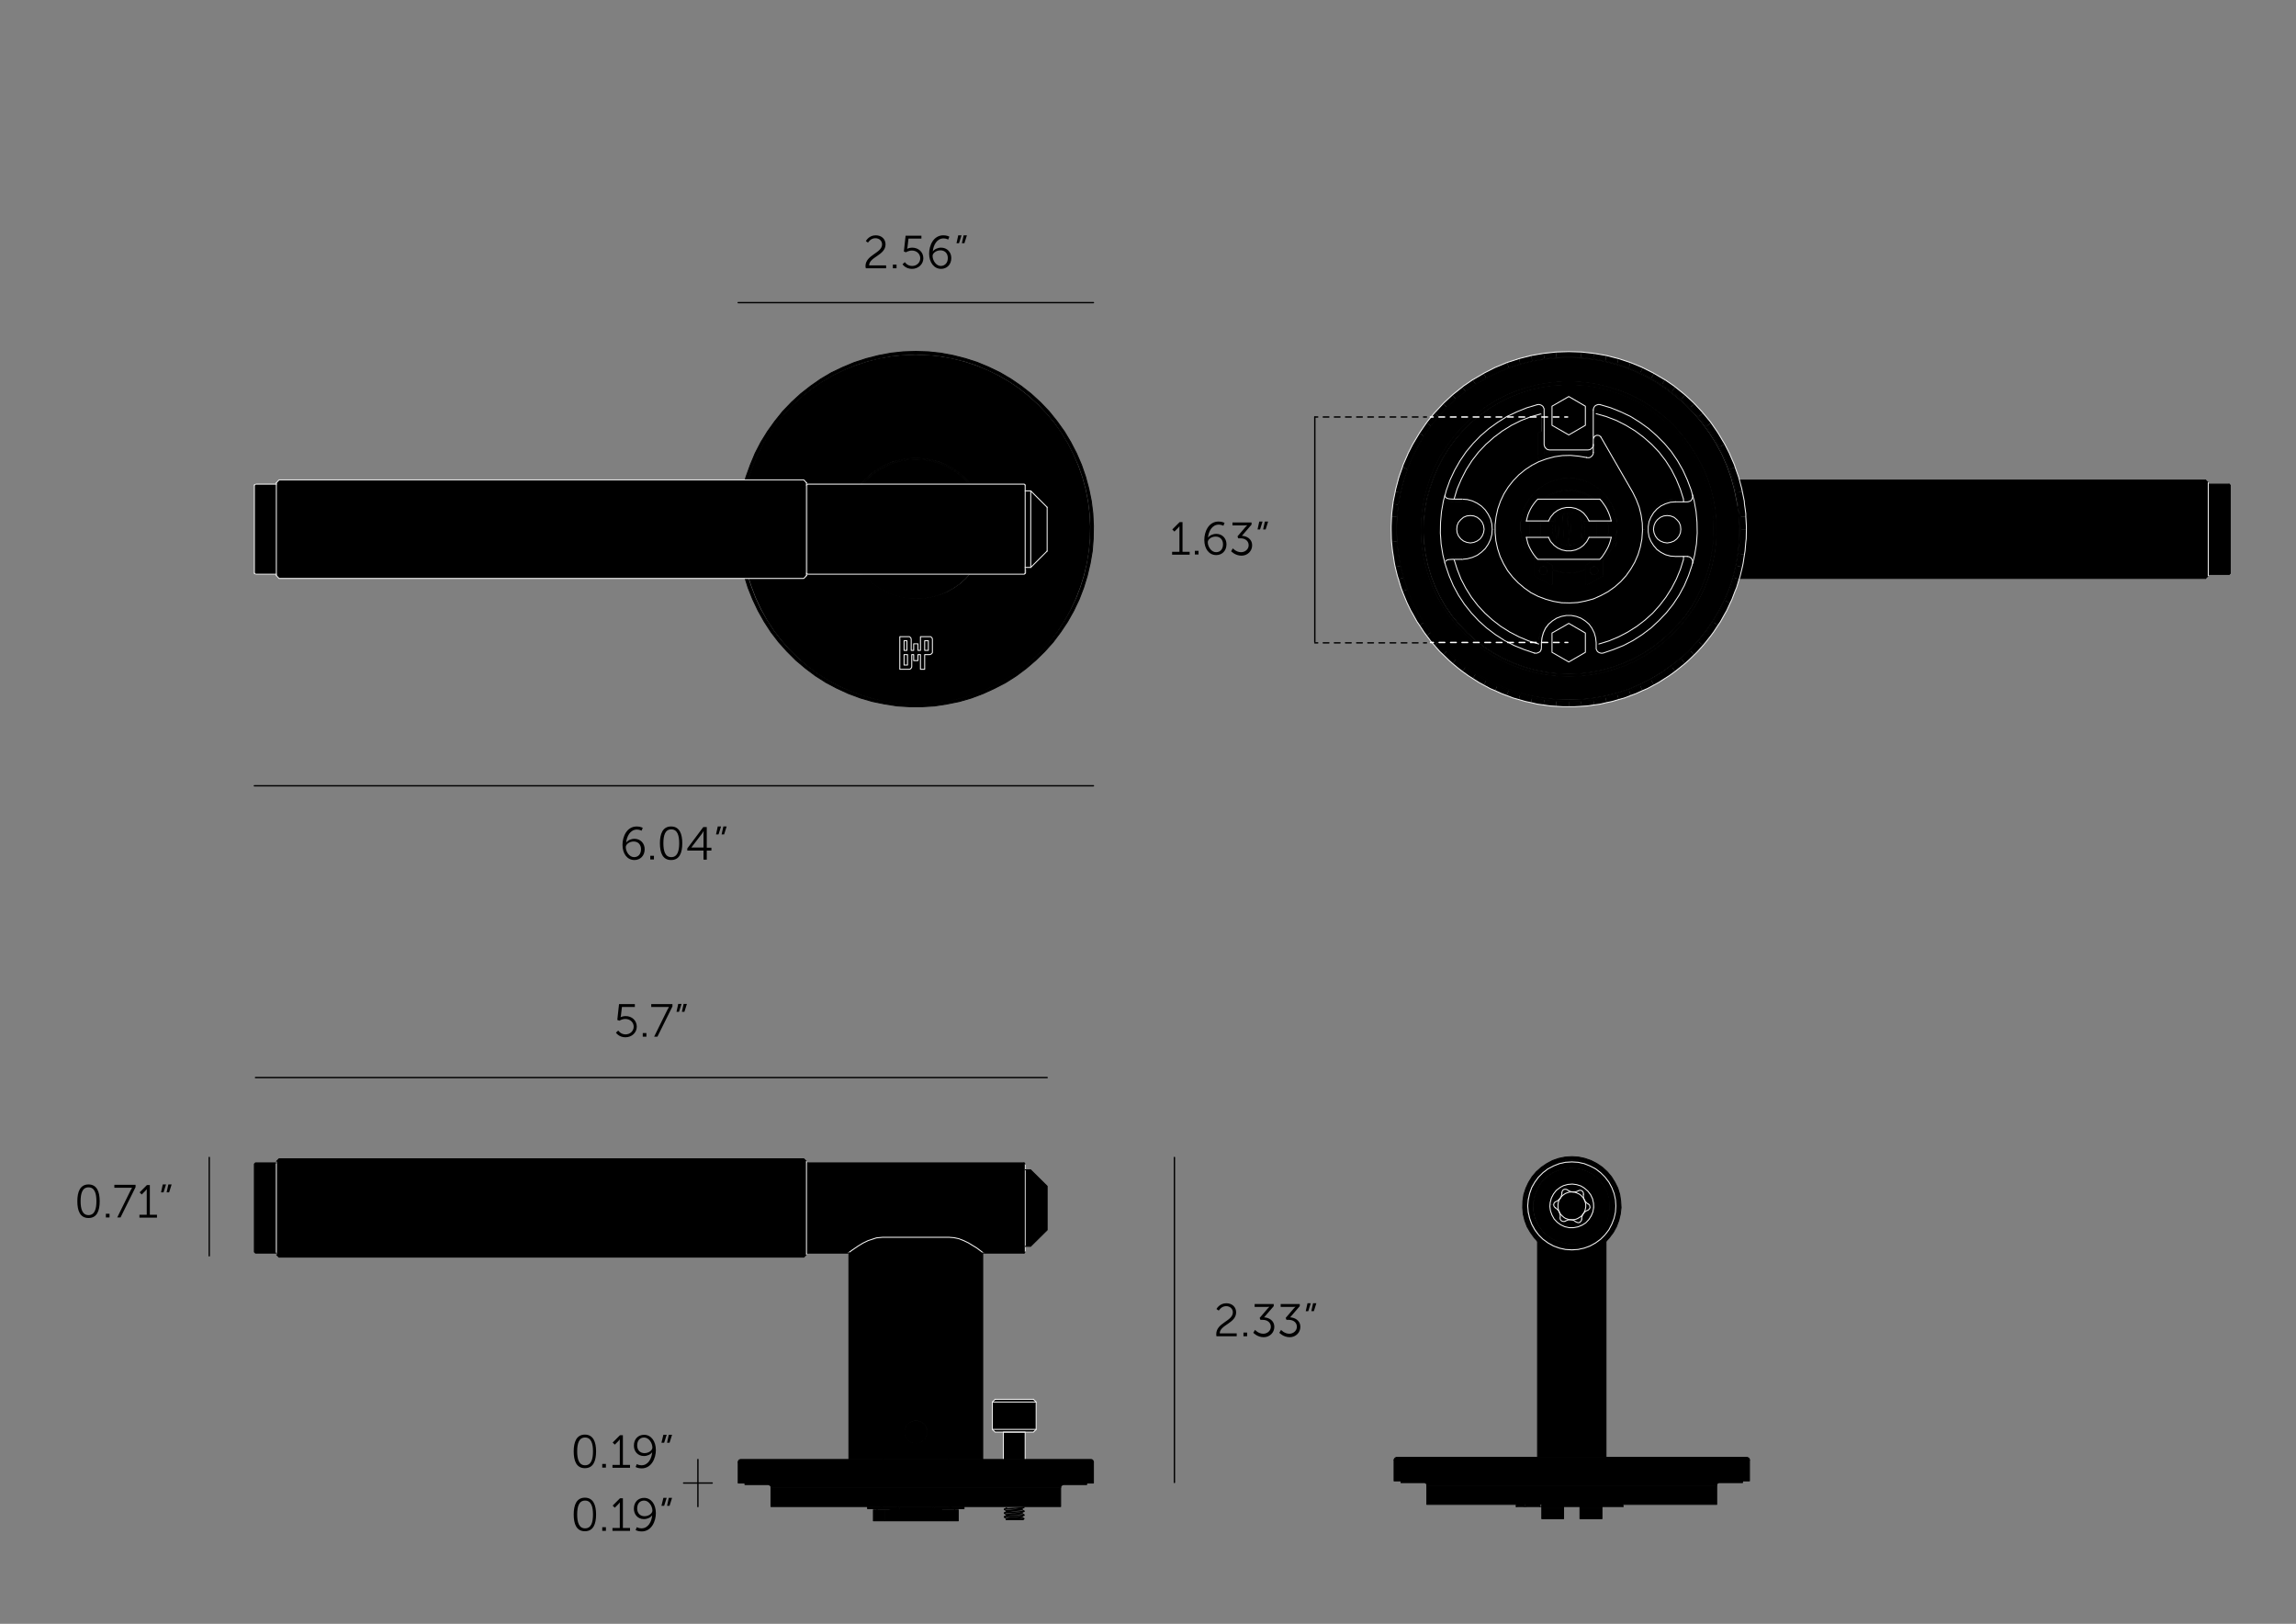 <svg xmlns="http://www.w3.org/2000/svg" xml:space="preserve" id="Layer_1" x="0" y="0" version="1.1" viewBox="0 0 1190.6 841.9"><rect x="0" y="0" width="1190.6" height="841.9" fill="#808080" stroke="none"/><style>.st0{stroke:#000;stroke-width:.5}.st0,.st1,.st3{fill:none;stroke-linecap:round;stroke-linejoin:round;stroke-miterlimit:10}.st1{stroke:#f0f0f0;stroke-width:.5}.st3{stroke-width:.709}.st3,.st4{stroke:#000}.st4,.st5,.st6,.st7{fill:none;stroke-width:.709;stroke-linecap:round;stroke-linejoin:round}.st5{stroke:#000;stroke-dasharray:2.889,2.889}.st6,.st7{stroke:#fff}.st7{stroke-dasharray:2.964,2.964}</style><path d="M516 725.5h19.9l1.4 1.2v14.4l-1.5 1.4H516l-1.4-1.4v-14.2z"/><path d="M530.5 787.9h-8.6M530.9 787.4l-.7.1h-1.1l-1.5.1-1.6.1h-1.6l-1.3.1-1 .1h-.2M522 783.7h.1l.7-.1 1.1-.1 1.3-.2 1.4-.1 1.3-.1 1.1-.1.7-.1.3-.1h0M522 785.7h.1l.6-.1 1.1-.2 1.3-.1 1.4-.1 1.3-.1 1.1-.1.8-.1.3-.1h-.1M522 787.7h.1l.6-.2 1-.1 1.3-.1 1.4-.1 1.3-.1 1.2-.1.7-.1.4-.1h-.1M520.9 782.4l.2-.1.8-.1 1.3-.1 1.6-.1 1.7-.1 1.6-.1 1.4-.1 1-.1.5-.1v-.1M520.9 784.4v-.1l.6-.1 1.1-.1 1.5-.1 1.7-.1 1.7-.1 1.5-.1 1.2-.1.7-.1.1-.1h0M520.9 786.3h.3l.9-.1 1.4-.2 1.6-.1 1.7-.1 1.6-.1 1.4-.1.9-.1.3-.1h0M520.9 786.4h-.1M521.9 783.3l.2-.1.7-.1 1.1-.1 1.3-.2 1.4-.1 1.3-.1 1.1-.1.4-.1M521.9 785.3l.2-.1.6-.1 1.1-.1 1.3-.2 1.4-.1 1.3-.1 1.1-.1.6-.1M522 787.3l.1-.1.6-.1 1-.2 1.3-.1 1.4-.1 1.3-.1 1.2-.1.6-.1M520.9 782.7v-.1l.3-.1h.6l.9-.1 1.2-.1 1.3-.1 1.3-.1h1.3l1.2-.1.9-.1.7-.1.4-.1h0M520.9 784.6l.3-.1.6-.1h.9l1.2-.1 1.3-.1 1.3-.1 1.3-.1 1.2-.1h.9l.7-.1.4-.1h0M520.9 786.6l.3-.1.6-.1h.9l1.2-.1 1.3-.1 1.3-.1 1.3-.1 1.2-.1.9-.1h.7l.4-.1v-.1" class="st0"/><path d="M516 725.5h19.9M537.3 726.9h-22.7M514.6 741.1h2M516.6 741.1h20.7" class="st1"/><path d="M530 786.8v-.5M521.9 787.3v.4M521.9 783.3v.5M521.9 785.3v.4M530 782.8v-.5M530 784.8v-.5M530.5 787.9l.5-.5M531 783.4l-.5-.3-.5-.3M531 785.4l-.5-.4-.5-.3M531 787.3l-.5-.3-.5-.3M521.9 787.7l-.2.2M522 785.7l-.6.3-.5.3M522 783.7l-.6.3-.5.4M522 781.7l-.6.4-.5.3M531 785.6v-.2M531 783.7v-.3M520.8 782.4v.3M520.8 784.4v.2M520.8 786.4v.2M529.5 786.4l.5-.3.5-.3M520.9 786.7l.5.3.5.3M520.9 782.7l.5.3.5.3M520.9 784.7l.5.3.5.3M529.5 782.4l.5-.3.5-.3M529.5 784.4l.5-.3.5-.3" class="st0"/><path d="M531.6 756.7v-14.2h-11.3v14.2" style="stroke:#f0f0f0;stroke-width:.5;stroke-linecap:round;stroke-linejoin:round;stroke-miterlimit:10"/><path d="m516 725.5-1.4 1.4M537.3 726.9l-1.4-1.4M537.3 741.1v-14.2M514.6 726.9v14.2M514.6 741.1l1.4 1.4h19.9l1.4-1.4" class="st1"/><g id="XMLID_8_"><path d="M567 758.1v10.8H382.8v-10.8h184.1zM567 757.9v.2H382.8v-.2l.1-.3.1-.3.2-.2.2-.2.3-.1.2-.1h182l.3.1.2.1.2.2.2.2.1.3zM563.5 768.9v.8H386.3v-.8h175.6zM551.5 769.7l-.3.1-.3.1-.2.1-.2.2-.2.2-.2.2v.3l-.1.3H399.8v-.3l-.1-.3-.1-.2-.2-.2-.2-.2-.3-.1-.2-.1-.3-.1H550z"/><path d="M550 771.2v9.9H399.8v-9.9H550M543 637.6v.1l-8.6 8.5v-39.7l8.6 8.5v22.1zM534.4 646.1v.1h-2.8v-39.7h2.8v39.3zM531.6 648.9v.2l-.6.6v-46.8l.6.6v44.7zM531 649.6v.1h-21l-.3-.3h-.1l-.6-.5-1.2-.9-1.5-1.1-2-1.2-2.1-1.3-2.5-1.2-2.6-1-2.4-.5-2.4-.2h-34.7l-3.1.3-4.3 1.4-2.7 1.3-2.3 1.4-3.1 2.1-1.8 1.3-.1.1-.3.2-.1.1h-21v-46.8H531V649z"/><path d="m509 648.9.6.5v107.3h-17.7V641.5h.4l2.4.2 2.4.5 2.6 1 2.5 1.2 2.1 1.3 2 1.2 1.5 1.1zM499.9 781.1v1.1h-6.7v-1.1h4.7zM496.9 782.8v5.7H491v-5.7h5.5zM493.2 781.1v1.1h-.4v-1.1zM492.8 781.1v1.1h-.4v-1.1zM492.4 781.1v1.1h-7.9v-1.1h7.7zM470.7 738.4l-.2.2-.9 1.4-.5 1.6v1.7l.5 1.6.9 1.4.2.2 1 .9 1.5.7 1.7.2 1.7-.2 1.5-.7 1-.9.3-.2.9-1.4.5-1.6v-1.7l-.5-1.6-.9-1.4-.3-.2-1-.9-1.5-.7-1.7-.2-1.7.2-1.5.7zm21.2-96.9v115.2h-34V641.5z"/><path d="M491 782.8v5.7h-32.2v-5.7h2.7v-.6h4.9v-1.1h17v1.1h4.9v.6z"/><path d="M484.5 781.1v1.1h-1.1v-1.1zM480.8 741.7v1.7l-.5 1.6-.9 1.4-.2.3v-8.3l.2.2.9 1.5zM479.2 738.4v8.3l-1.1.8-1.5.7-1.7.3-1.7-.3-1.5-.7-1-.8v-8.3l1-.9 1.5-.7 1.7-.2 1.7.2 1.5.7zM470.7 738.4v8.3l-.3-.3-.9-1.4-.5-1.6v-1.7l.5-1.6.9-1.5zM466.4 781.1v1.1h-1v-1.1zM465.4 781.1v1.1h-8v-1.1h5.9zM458.8 782.8v5.7h-5.9v-5.7h4.9zM457.9 641.5v115.2h-17.7V649.4l.1-.1 1.8-1.3 3.1-2.1 2.3-1.4 2.7-1.3 4.3-1.4 3.1-.3zM457.1 781.1v1.1h-.4v-1.1zM456.7 781.1v1.1h-6.8v-1.1h2.1zM418.8 649.7l-.6-.6v-45.6l.6-.6v46.4zM418.2 650.4l-1.4 1.4v-51l1.4 1.4v47.7zM416.8 651.8H144.7v-51h272.1v50.5zM144.7 651.6v.2l-1.4-1.4v-48.2l1.4-1.4v50.1z"/><path d="M143.3 649.5v.2h-10.8v-46.8h10.8v45.4zM132.5 649.7l-.6-.6v-45.6l.6-.6v46.4z"/><path d="M493.2 782.2v-1.1M456.7 782.2v-1.1M457.4 782.2v-1.1M492.4 782.2v-1.1M465.4 782.2v-1.1M484.5 782.2v-1.1M457.9 641.5v115.2M491.9 641.5v115.2M550 771.2h-75.1M474.9 771.2h-75.1 0M567 758.1H382.8" class="st0"/><path d="M531.6 603.5v45.6" class="st1"/><path d="M418.8 602.9v23.4M418.8 626.3v23.4h0M531 649.7v-46.8" class="st0"/><path d="m439.8 649.7.1-.1.3-.2.1-.1 1.8-1.3 3.1-2.1 2.3-1.4 2.7-1.3 4.3-1.4 3.1-.3M457.6 641.5h34.7M510.1 649.7h-.1M492.3 641.5l2.4.2 2.4.5 2.6 1 2.5 1.2 2.1 1.3 2 1.2 1.5 1.1 1.2.9.6.5h.1l.3.3M143.3 650.4v-48.2" class="st1"/><path d="M144.7 600.8v51M416.8 651.8v-51M131.9 649.1v-22.8M131.9 626.3v-22.8M132.5 602.9v23.4M132.5 626.3v23.4h0M449.9 782.2h6.8M493.2 782.2h6.7M492.8 782.2h.4M457.1 782.2h-.1 0-.2 0-.1M492.4 782.2h.4M492.8 782.2v-1.1M457.4 782.2h-.2 0-.1 0M457.1 782.2v-1.1M465.4 782.2h-8M484.5 782.2h7.9M466.4 782.2h-1M466.4 782.2v-1.1M483.4 782.2v-1.1M483.4 782.2h1.1M479.2 738.4v8.3h0M470.7 738.4v8.3h0M454.8 782.2v.6M495 782.8v-.6M458.8 788.5h-5.9M458.8 782.8h-5.9M452.9 782.8v5.7M496.9 782.8H491M496.9 788.5H491M496.9 788.5v-5.7M458.8 788.5H491M491 782.8v5.7M488.3 782.8h2.7M488.3 782.2v.6M461.5 782.8v-.6M458.8 782.8h2.7M458.8 788.5v-5.7M474.9 748.5l1.7-.3 1.5-.7 1.1-.8.2-.3.9-1.4.5-1.6v-1.7l-.5-1.6-.9-1.5-.2-.2-1.1-.9-1.5-.7-1.7-.2-1.7.2-1.5.7-1 .9-.3.2-.9 1.5-.5 1.6v1.7l.5 1.6.9 1.4.3.3 1 .8 1.5.7zM543 637.7V615M534.4 646.2v-39.7h0M399.8 781.1h75.1M474.9 781.1H550M386.3 769.7h88.6M474.9 769.7h88.6M565.6 756.7H384.2M567 768.9H382.8M418.2 649.1l.6.6M418.8 602.9l-.6.6M531.6 603.5l-.6-.6M531 649.7l.6-.6M531 602.9H418.8M418.8 649.7h21M510 649.7h21M143.3 650.4l1.4 1.4M144.7 600.8l-1.4 1.4M144.7 651.8h272.1M416.8 600.8H144.7M418.2 602.2l-1.4-1.4M416.8 651.8l1.4-1.4M131.9 649.1l.6.6M132.5 602.9l-.6.6M143.3 602.9h-10.8M132.5 649.7h10.8M499.9 782.2v-1.1M449.9 781.1v1.1M440.2 649.4v107.3M509.6 756.7V649.4M534.4 606.5h-2.8M531.6 646.2h2.8M543 615l-8.6-8.5M534.4 646.2l8.6-8.5M550 781.1v-9.9M399.8 771.2v9.9M550 771.2l.1-.3v-.3l.2-.2.2-.2.2-.2.2-.1.3-.1.3-.1M398.4 769.7l.3.1.2.1.3.1.2.2.2.2.1.2.1.3v.3M563.5 769.7v-.8M386.3 768.9v.8M384.2 756.7h-.3l-.2.1-.3.1-.2.2-.2.2-.1.3-.1.3v.2M567 758.1v-.2l-.1-.3-.1-.3-.2-.2-.2-.2-.2-.1-.3-.1h-.3M382.8 758.1v10.8M567 768.9v-10.8" class="st0"/><path d="M418.2 602.2v48.2h0" class="st1"/></g><g id="XMLID_1_"><path d="M534.5 256v-1.5l8.5 8.5v22.7l-8.5 8.5v-36.9zM531.6 291.6v-37.1h2.9v39.7h-2.9v-.7zM531.1 254.5V251l.5.5v45.7l-.5.5v-41.3zM531.1 297.7H418.8V251h112.3v46.2zM500.5 248.8l2 2.2h-55.1l2-2.2 3-2.7 3.3-2.4 3.5-1.9 3.8-1.6 3.9-1.1 4-.7 4-.2 4.1.2 4 .7 3.9 1.1 3.7 1.6 3.6 1.9 3.3 2.4zM502.5 297.7l-2 2.2-3 2.7-3.3 2.3-3.6 2-3.7 1.6-3.9 1.1-4 .7-4.1.2-4-.2-4-.7-3.9-1.1-3.8-1.6-3.5-2-3.3-2.3-3-2.7-2-2.2zM479.5 332.2h1.9v4.9h-1.9zM468.8 339.4h1.8v5.5h-1.8zM468.8 332.2h1.6v4.9h-1.6z"/><path d="M470.3 332.2h-1.6v4.9h1.6zm.3 12.6v-5.5h-1.8v5.5zm10.8-12.6h-1.9v4.9h1.9zm2.1-.7v6.4l-.1.5-.2.4-.5.4-.6.1h-2.6v7.7h-2.2v-7.7H476v3.1h-2.2v-3.1h-1.1v6.2l-.1.5-.2.4-.5.4-.6.1h-4.7v-17h4.5l.5.1.4.2.4.5.1.6v5.7h1.3v-3.4h2.2v3.4h1.3v-7.1h4.8l.5.1.4.2.4.5zM490.9 241.1l3.6 2 3.4 2.4 3.1 2.8 2.4 2.7h-.9l-2-2.2-3-2.7-3.3-2.4-3.6-1.9-3.7-1.6-3.9-1.1-4-.7-4.1-.2-4 .2-4 .7-3.9 1.1-3.8 1.6-3.5 1.9-3.3 2.4-3 2.7-2 2.2h-.9l2.4-2.7 3.1-2.8 3.3-2.4 3.6-2 3.9-1.5 3.9-1.2 4.1-.7 4.1-.2 4.2.2 4 .7 4 1.2zM418.8 275.2v22.5l-.6-.5v-45.7l.6-.5v20.9z"/><path d="M477.3 330.1v7.1H476v-3.4h-2.2v3.4h-1.3v-5.7l-.1-.6-.4-.5-.4-.2-.5-.1h-4.5v17h4.7l.6-.1.5-.4.2-.4.1-.5v-6.2h1.1v3.1h2.2v-3.1h1.3v7.7h2.2v-7.7h2.6l.6-.1.5-.4.2-.4.1-.5v-6.4l-.1-.6-.4-.5-.4-.2-.5-.1h-4.8zm54.3-35v-.9h2.8l8.5-8.5V263l-8.5-8.5h-2.8v-2.9l-.6-.6h-27.6l-2.4-2.7-3.1-2.8-3.4-2.4-3.6-2-3.8-1.6-4-1.1-4.1-.7-4.1-.2-4.1.2-4.1.7-4 1.1-3.8 1.6-3.6 2-3.4 2.4-3.1 2.8-2.4 2.7h-27.6l-.6.6v-1.3l-1.4-1.4h-28.9l.4-1.3 2.1-6 2.5-5.9 2.9-5.7 3.3-5.5 3.7-5.2 4.1-4.9 4.4-4.6 4.7-4.3 5-4 5.3-3.6 5.5-3.2 5.7-2.8 5.9-2.4 6.1-2 6.2-1.6 6.3-1.1 6.4-.7 6.4-.2 6.4.2 6.4.7 6.3 1.1 6.2 1.6 6.1 2 5.9 2.4 5.7 2.8 5.5 3.2 5.3 3.6 5 4 4.7 4.3 4.4 4.6 4.1 4.9 3.7 5.2 3.3 5.5 2.9 5.7 2.5 5.9 2.1 6 1.7 6.2 1.2 6.3.8 6.4.3 6.4-.1 6.4-.6 6.4-1 6.3-1.5 6.2-1.9 6.1-2.3 6-2.7 5.8-3.1 5.6-3.5 5.4-3.6 4.9-4.2 4.8-4.6 4.5-4.9 4.2-5.1 3.8-5.4 3.4-5.6 3-5.8 2.6-6 2.2-6.1 1.8-6.3 1.4-6.3.9-6.4.5h-6.4l-6.4-.5-6.3-.9-6.3-1.4-6.1-1.8-6-2.2-5.8-2.6-5.6-3-5.4-3.4-5.1-3.8-4.9-4.2-4.6-4.5-4.2-4.8-3.9-5.1-3.5-5.4-3.1-5.6-2.7-5.8-2.3-6-1.4-4.3h28.9l1.4-1.4v-1.3l.6.6h28.5l2 2.2 3 2.7 3.3 2.3 3.6 2 3.8 1.5 3.9 1.1 4 .7 4 .2 4.1-.2 4-.7 3.9-1.1 3.7-1.5 3.6-2 3.3-2.3 3-2.7 2-2.2h28.6l.6-.6v-2z"/><path d="M418.2 250.6v47.8l-1.4 1.5v-51.1l1.4 1.5zM416.8 299.7v.2H144.7l-1.4-1.5v-48.1l1.4-1.5h272.1v50.4z"/><path d="m545 332 3.9-5.1 3.5-5.4 3.1-5.5 2.8-5.8 2.3-6 1.9-6.1 1.4-6.3 1-6.3.6-6.4.1-6.4-.3-6.3-.8-6.4-1.2-6.3-1.7-6.2-2.1-6-2.6-5.9-2.9-5.7-3.3-5.4-3.7-5.3-4.1-4.9-4.4-4.7-4.7-4.3-5-4-5.3-3.6-5.5-3.2-5.8-2.8-5.9-2.5-6.1-2-6.2-1.5-6.3-1.2-6.4-.6-6.4-.3-6.4.3-6.3.6-6.3 1.2-6.2 1.5-6.1 2-6 2.5-5.7 2.8-5.5 3.2-5.3 3.6-5 4-4.7 4.3-4.5 4.7-4 4.9-3.7 5.3-3.4 5.4-2.9 5.7-2.5 5.9-2.1 6-.4 1.3h-1.5l.5-1.7 2.2-6.1 2.5-6 3-5.8 3.4-5.5 3.8-5.3 4.1-5.1 4.5-4.7 4.8-4.4 5.1-4 5.3-3.7 5.6-3.3 5.9-2.8 6-2.5 6.2-2 6.3-1.6 6.4-1.2 6.4-.7 6.5-.2 6.5.2 6.5.7 6.4 1.2 6.3 1.6 6.2 2 6 2.5 5.8 2.8 5.6 3.3 5.4 3.7 5.1 4 4.8 4.4 4.5 4.7 4.1 5.1 3.8 5.3 3.3 5.5 3 5.8 2.6 6 2.1 6.1 1.7 6.3 1.3 6.4.8 6.4.3 6.5-.1 6.5-.5 6.5-1.1 6.4-1.5 6.4-1.9 6.2-2.3 6-2.8 5.9-3.2 5.7-3.6 5.4-3.9 5.2-4.3 4.8-4.7 4.6-4.9 4.2-5.2 3.9-5.5 3.5-5.8 3-5.9 2.7-6.1 2.3-6.2 1.8-6.4 1.3-6.4 1-6.5.4h-6.5l-6.5-.4-6.4-1-6.4-1.3-6.2-1.8-6.2-2.3-5.9-2.7-5.7-3-5.5-3.5-5.2-3.9-5-4.2-4.6-4.6-4.3-4.8-4-5.2-3.5-5.4-3.2-5.7-2.8-5.9-2.4-6-1.5-4.8h1.5l1.4 4.3 2.3 6 2.7 5.8 3.2 5.5 3.5 5.4 3.9 5.1 4.2 4.8 4.6 4.5 4.9 4.1 5.1 3.8 5.4 3.4 5.6 3.1 5.9 2.6 6 2.2 6.1 1.8 6.3 1.3 6.3.9 6.4.5h6.4l6.4-.5 6.4-.9 6.2-1.3 6.2-1.8 6-2.2 5.8-2.6 5.6-3.1 5.5-3.4 5.1-3.8 4.9-4.1 4.5-4.5zM143.3 297.7h-10.8V251h10.8v45.7zM132.5 265.6v32.1l-.6-.5v-45.7l.6-.5v11.7z"/><path d="m387.9 248.8.4-1.3 2.1-6 2.5-5.9 2.9-5.7 3.4-5.4 3.7-5.3 4-4.9 4.5-4.7 4.7-4.3 5-4 5.3-3.6 5.5-3.2 5.7-2.8 6-2.5 6.1-2 6.2-1.5 6.3-1.2 6.3-.6 6.4-.3M474.9 183.6l6.4.3 6.4.6 6.3 1.2 6.2 1.5 6.1 2 5.9 2.5 5.8 2.8 5.5 3.2 5.3 3.6 5 4 4.7 4.3 4.4 4.7 4.1 4.9 3.7 5.3 3.3 5.4 2.9 5.7 2.6 5.9 2.1 6 1.7 6.2 1.2 6.3.8 6.4.3 6.3-.1 6.4-.6 6.4-1 6.3-1.4 6.3-1.9 6.1-2.3 6-2.8 5.8-3.1 5.5-3.5 5.4-3.9 5.1-4.3 4.8-4.5 4.5-4.9 4.1-5.1 3.8-5.5 3.4-5.6 3.1-5.8 2.6-6 2.2-6.2 1.8-6.2 1.3-6.4.9-6.4.5h-6.4l-6.4-.5-6.3-.9-6.3-1.3-6.1-1.8-6-2.2-5.9-2.6-5.6-3.1-5.4-3.4-5.1-3.8-4.9-4.1-4.6-4.5-4.2-4.8-3.9-5.1-3.5-5.4-3.2-5.5-2.7-5.8-2.3-6-1.4-4.3" class="st0"/><path d="M531.6 251.5v45.7M418.2 250.3v24M418.2 274.3v24.1h0M143.3 298.4v-.7h0v-47.4" class="st1"/><path d="M132.5 251v46.7" class="st0"/><path d="M131.9 297.2v-45.7" class="st1"/><path d="m502.5 251-2-2.2-3-2.7-3.3-2.4-3.6-1.9-3.7-1.6-3.9-1.1-4-.7-4.1-.2-4 .2-4 .7-3.9 1.1-3.8 1.6-3.5 1.9-3.3 2.4-3 2.7-2 2.2M447.4 297.7l2 2.2 3 2.7 3.3 2.3 3.5 2 3.8 1.6 3.9 1.1 4 .7 4 .2 4.1-.2 4-.7 3.9-1.1 3.7-1.6 3.6-2 3.3-2.3 3-2.7 2-2.2" class="st0"/><path d="M543 285.7V263M534.5 294.2v-39.7" class="st1"/><path d="m446.4 297.7 2.5 2.7 3.1 2.8 3.3 2.3 3.6 2 3.9 1.6 3.9 1.2 4.1.7 4.1.2" class="st0"/><path d="M470.3 332.2h-1.5M468.8 337.2h1.5M470.3 337.2v-5M468.8 332.2v5M470.6 344.8v-5.4M468.8 344.8h1.8M468.8 339.4v5.4M470.6 339.4h-1.8M481.4 337.2v-5M481.4 332.2h-1.9M479.5 332.2v5M479.5 337.2h1.9M482.1 330.1h-4.8M483.5 331.5l-.1-.6-.4-.5-.4-.3h-.5M483.5 337.9v-6.4M482.1 339.4l.6-.2.5-.4.3-.4v-.5M479.5 339.4h2.6M479.5 347v-7.6M477.3 347h2.2M477.3 339.4v7.6M476 339.4h1.3M476 342.5v-3.1M473.8 342.5h2.2M473.8 339.4v3.1M472.8 339.4h1M472.8 339.6v-.2h0M472.8 345.6v-6M471.3 347l.7-.1.4-.4.3-.4.1-.5M466.6 347h4.7M466.6 330.1V347M471.1 330.1h-4.5M472.5 331.5l-.1-.6-.4-.5-.4-.3h-.5M472.5 337v-5.5M472.5 337.2v-.2M473.8 337.2h-1.3M473.8 333.8v3.4M476 333.8h-2.2M476 337.2v-3.4M477.3 337.2H476M477.3 330.1v7.1" class="st1"/><path d="m503.4 251-2.4-2.7-3.1-2.8-3.4-2.4-3.6-2-3.8-1.5-4-1.2-4-.7-4.2-.2-4.1.2-4.1.7-3.9 1.2-3.9 1.5-3.6 2-3.3 2.4-3.1 2.8-2.4 2.7M386.4 248.8l.5-1.7 2.2-6.1 2.5-6 3-5.8 3.4-5.5 3.8-5.3 4.1-5.1 4.5-4.7 4.8-4.4 5.1-4 5.3-3.7 5.6-3.3 5.9-2.8 6-2.5 6.2-2 6.3-1.6 6.4-1.2 6.4-.7 6.5-.2" class="st0"/><path d="m474.9 182.2 6.5.2 6.5.7 6.4 1.2 6.3 1.6 6.2 2 6 2.5 5.8 2.8 5.6 3.3 5.4 3.7 5.1 4 4.8 4.4 4.5 4.7 4.1 5.1 3.8 5.3 3.3 5.5 3 5.8 2.6 6 2.1 6.1 1.7 6.3 1.3 6.4.8 6.4.3 6.5-.1 6.5-.5 6.5-1.1 6.4-1.5 6.4-1.9 6.2-2.3 6-2.8 5.9-3.2 5.7-3.6 5.4-3.9 5.2-4.3 4.8-4.7 4.6-4.9 4.2-5.2 3.9-5.5 3.5-5.8 3-5.9 2.7-6.1 2.3-6.2 1.8-6.4 1.3-6.4 1-6.5.4h-6.5l-6.5-.4-6.4-1-6.4-1.3-6.2-1.8-6.2-2.3-5.9-2.7-5.7-3-5.5-3.5-5.2-3.9-5-4.2-4.6-4.6-4.3-4.8-4-5.2-3.5-5.4-3.2-5.7-2.8-5.9-2.4-6-1.5-4.8" class="st0"/><path d="m418.2 297.2.6.5M418.8 251l-.6.5M531.6 251.5l-.5-.5M531.1 297.7l.5-.5M531.1 251H418.8M418.8 297.7h112.3M418.2 250.3l-1.4-1.5M416.8 299.9l1.4-1.5M144.7 299.9h272.1M416.8 248.8H144.7M143.3 298.4l1.4 1.5M143.3 251h-10.8M132.5 297.7h10.8M131.9 297.2l.6.5M132.5 251l-.6.5M534.5 254.5h-2.9M531.6 294.2h2.9M543 263l-8.5-8.5M534.5 294.2l8.5-8.5M144.7 248.8l-1.4 1.5" class="st1"/></g><g id="XMLID_3_"><path d="M800.7 787.4h-1.2v-5.7h11.3v5.7H802zM820.9 787.4h-1.6v-5.7h11.4v5.7h-8.3z"/><path d="M830.7 781.7h-11.4v-.6h11.4zM800.7 781.7h-1.2v-.6h11.3v.6H802zM805.1 781.1h-5.6V780h42.1v1.1h-33.4zM798.5 781.1h-7.4V780h7.4zM786.4 780h4.2v1.1h-4.2zM798.5 780h-58.6v-9.9h150.3v9.9h-90.7z"/><path d="M738.8 768.7h-.3 153.1-.3l-.2.1-.3.1-.2.2-.2.2-.1.2-.1.3v.3H739.9v-.3l-.1-.3-.1-.2-.2-.2-.2-.2-.2-.1zM829.6 767.8h74v.9H726.5v-.9h96.7zM723 767.8h-.1V757h184.3v10.8H723.5zM907.1 756.5l.1.3v.2H722.9l.1-.2v-.3l.2-.3.2-.2.2-.1.2-.2.3-.1H906l.3.1.3.2.2.1.2.2zM817.4 644.9l-3 .1-3-.3-2.9-.8-2.8-1.2-2.6-1.6-2.3-2-1.9-2.3-1.6-2.6-1.2-2.8-.7-3-.2-3 .2-3 .7-3 1.1-2.8 1.5-2.6 1.9-2.4 2.3-2 2.5-1.7 2.8-1.2 2.9-.8 3-.4 3 .1 3 .6 2.9 1 2.7 1.4 2.4 1.8 2.1 2.2 1.8 2.5 1.4 2.7.9 2.9.5 3v3l-.4 3-.9 2.9-1.3 2.7-1.7 2.5-2.1 2.2-2.4 1.9-2.7 1.5-2.8 1zm-1.4-8.4 2.3-.4 1.7-.7.5-.2 1.9-1.3 1.6-1.6 1.3-1.9.8-2.1.4-2.3v-.2l-.1-2.1-.5-2.2-1-2.1-1.4-1.8-1.7-1.5-.5-.3-1.5-.9-2.2-.7-2.3-.3-2.3.2-2.2.6-1.2.6-.9.4-1.8 1.5-1.4 1.8-1.1 2-.6 2.2-.1 1.1-.1 1.1.3 2.3.8 2.2 1.2 2 1.5 1.7 1.9 1.4 2.1.9 2.2.5z"/><path d="m830.7 642.6 2.1-2.1v115.1h-35.5V640.5l.1-.1.8 1.1 2.5 2.1 2.7 1.9 2.9 1.4 3.1 1 3.2.6 3.3.1 3.2-.4 3.2-.7 3-1.3 2.8-1.6zM816.4 632.3l.9-.2.9-.4.8-.5.8-.5.7-.7.5-.7-.3.6-.3.7-.2.7v.7l-.1.6-.2.4-.3.4-.4.3-.5.2h-.5l-.5-.2-.5-.2-.6-.4-.6-.4-.7-.2-.8-.1h1zM809.8 633l-.4-.3-.3-.5-.1-.5v-.5l.1-.7-.1-.7-.2-.7-.2-.7.4.8.6.7.7.7.7.6.8.5.9.3.9.3.9.1h-.7l-.7.1-.7.3-.7.3-.5.2h-.5l-.5-.1z"/><path d="m820.4 635.2-.5.2-.7-1.7.4-.3.3-.4.2-.4.1-.6v-.7l.2-.7.3-.7.3-.6.5-.6.5-.5.6-.4.7-.3.5-.3.3-.4.3-.4.1-.5 1.9-.1v.2l-.4 2.3-.9 2.1-1.2 1.9-1.6 1.7zM814.5 632.4l-.9-.1-.9-.3-.9-.3-.8-.5-.7-.6-.7-.7-.6-.7-.4-.8-.4-.9-.2-.9-.1-1v-.9l.1-.9.2-.9.4-.9.5-.8.6-.8.6-.6.8-.6.8-.5.9-.3.9-.3.9-.1h1l.9.1.9.3.9.4.8.4.8.6.6.7.6.7.5.9.3.8.3 1 .1.9v.9l-.2 1-.2.9-.4.9-.5.8-.5.7-.7.7-.8.5-.8.5-.9.4-.9.2-.9.1z"/><path d="m811.4 636-2.1-1-1.8-1.3-1.6-1.7-1.1-2-.8-2.2-.3-2.3.1-1.1 1.9.1v.5l.2.5.3.4.4.3.6.5.5.5.5.5.4.7.2.7.2.7.1.7-.1.7v.5l.1.5.3.5.4.3.4.2.5.1h.5l.5-.2.7-.3.7-.3.7-.1h.7l.8.1.7.2.6.4.6.4.5.2.5.2h.5l.5-.2.7 1.7-1.7.7-2.2.4h-2.3zM823.8 627.2l-.5.3-.7.3-.6.4-.5.5-.5.6.5-.8.4-.9.2-.9.2-1v-.9l-.1-.9-.3-1-.3-.8.3.6.5.6.5.5.6.4.5.3.3.4.1.5.1.5-.1.5-.3.4z"/><path d="m808 626.6.2.9.4.9-.4-.7-.5-.5-.5-.5-.6-.5-.4-.3-.3-.4-.2-.5v-.5l.1-.5.2-.4.4-.4.4-.2.7-.3.6-.5.5-.5.5-.5-.5.8-.4.9-.2.9-.1.9v.9zM816.3 618l.7-.1.8-.2.6-.3.5-.2.5-.1.5.1.5.2.3.4.3.4.1.5v2l.2.7.3.7-.5-.9-.6-.7-.6-.7-.8-.6-.8-.4-.9-.4-.9-.3-.9-.1zM814.2 617.7l.7.2.7.1h-1l-.9.1-.9.3-.9.3-.8.5-.8.6-.6.6-.6.8.4-.7.2-.7.2-.7v-.7l.1-.5.2-.5.3-.4.5-.3.4-.1h.5l.5.1.5.3.6.4z"/><path d="m821 618.2-.3-.4-.3-.4.9-1.6.4.3 1.7 1.5 1.4 1.8 1 2.1.5 2.2.1 2.1-1.9.1-.1-.5-.1-.5-.3-.4-.5-.3-.6-.4-.5-.5-.5-.6-.3-.6-.3-.7-.2-.7v-2zM810 617.9l-.1.5v.7l-.2.7-.2.7-.4.7-.5.5-.5.5-.6.5-.7.3-.4.2-.4.4-.2.4-.1.5-1.9-.1.1-1.1.6-2.2 1.1-2.1 1.4-1.8 1.8-1.4.8-.5.9 1.7-.3.4zM814.9 617.9l-.7-.2-.7-.3-.6-.4-.5-.3-.5-.1h-.5l-.4.1-.5.3-.9-1.7 1.2-.6 2.2-.6 2.3-.2 2.3.3 2.2.7 1.5.9-.9 1.6-.5-.2-.5-.1-.5.1-.5.2-.6.3-.8.2-.7.1h-.7z"/><path d="m818.3 647.8-3.2.2-3.2-.2-3.2-.7-3-1.1-2.9-1.6-2.6-2-2.3-2.3-2-2.6-1.6-2.9-1.1-3-.7-3.2-.2-3.2.2-3.2.7-3.2 1.1-3 1.6-2.8 2-2.6 2.3-2.3 2.6-2 2.9-1.6 3-1.1 3.2-.7 3.2-.2 3.2.2 3.2.7 3 1.1 2.9 1.6 2.6 2 2.3 2.3 2 2.6 1.6 2.8 1.1 3 .7 3.2.2 3.2-.2 3.2-.7 3.2-1.1 3-1.6 2.9-2 2.6-2.3 2.3-2.6 2-2.9 1.6-3 1.1zm12.1-10 1.7-2.5 1.3-2.7.9-2.9.4-3v-3l-.5-3-.9-2.9-1.4-2.7-1.8-2.5-2.1-2.2-2.4-1.8-2.7-1.4-2.9-1-3-.6-3-.1-3 .4-2.9.8-2.8 1.2-2.5 1.7-2.3 2-1.9 2.4-1.5 2.6-1.1 2.8-.7 3-.2 3 .2 3 .7 3 1.2 2.8 1.6 2.6 1.9 2.3 2.3 2 2.6 1.6 2.8 1.2 2.9.8 3 .3 3-.1 3-.6 2.8-1 2.7-1.5 2.4-1.9z"/><path d="m794.3 634.7 1.6 2.9 2 2.6 2.3 2.3 2.6 2 2.9 1.6 3 1.1 3.2.7 3.2.2 3.2-.2 3.2-.7 3-1.1 2.9-1.6 2.6-2 2.3-2.3 2-2.6 1.6-2.9 1.1-3 .7-3.2.2-3.2-.2-3.2-.7-3.2-1.1-3-1.6-2.8-2-2.6-2.3-2.5-2.6-2-2.9-1.6-3-1.1-3.2-.7-3.2-.2-3.2.2-3.2.7-3 1.1-2.9 1.6-2.6 2-2.3 2.3-2 2.6-1.6 2.8-1.1 3-.7 3.2-.2 3.2.2 3.2.7 3.2zm38.5 5.8-2 2.1-2.6 2-2.8 1.6-3 1.2-3.2.8-3.2.3-3.3-.1-3.2-.6-3.1-1-2.9-1.4-2.7-1.8-2.4-2.2-.8-1-1.2-1.5-1.7-2.8-1.3-3-.9-3.1-.5-3.2v-3.3l.5-3.2.9-3.1 1.3-3 1.7-2.8 2.1-2.5 2.4-2.2 2.7-1.8 2.9-1.4 3.1-1 3.2-.6 3.3-.1 3.2.3 3.2.8 3 1.2 2.8 1.6 2.6 2 2.3 2.4 1.9 2.6 1.5 2.9 1.1 3.1.7 3.2.2 3.2-.2 3.3-.7 3.2-1.1 3.1-1.5 2.9-1.9 2.6z"/><path d="m834.1 640.1-1.3 1.4v-1l.2-.3 1.9-2.6 1.5-2.9 1.1-3 .7-3.2.2-3.3-.2-3.2-.7-3.2-1.1-3.1-1.5-2.9-1.9-2.6-2.3-2.4-2.6-2-2.8-1.6-3-1.2-3.2-.8-3.2-.4-3.3.2-3.2.5-3.1 1-2.9 1.5-2.7 1.8-2.5 2.2-2.1 2.5-1.7 2.7-1.3 3-.9 3.2-.5 3.2v3.2l.5 3.3.9 3.1 1.3 3 1.7 2.8 1.3 1.4-.1.1v1l-1.2-1.4-1.9-2.8-1.5-3.1-1-3.2-.6-3.3-.1-3.3.3-3.4.8-3.2 1.3-3.1 1.7-3 2.1-2.6 2.4-2.3 2.7-2 3-1.6 3.1-1.1 3.3-.7 3.4-.3 3.3.3 3.3.7 3.2 1.1 2.9 1.6 2.8 2 2.4 2.3 2 2.6 1.7 3 1.3 3.1.8 3.2.3 3.4-.1 3.3-.6 3.3-1 3.2-1.5 3.1z"/><path d="m834.5 641.7-1.7 1.9v-2.1l1.3-1.4 1.8-2.8 1.5-3.1 1-3.2.6-3.3.1-3.3-.3-3.4-.8-3.2-1.3-3.1-1.7-3-2-2.6-2.4-2.3-2.8-2-2.9-1.6-3.2-1.1-3.3-.7-3.3-.3-3.4.3-3.3.7-3.1 1.1-3 1.6-2.7 2-2.4 2.3-2.1 2.6-1.7 3-1.3 3.1-.8 3.2-.3 3.4.1 3.3.6 3.3 1 3.2 1.5 3.1 1.9 2.8 1.2 1.4v2.1l-1.7-1.9-2-2.8-1.7-2.9-1.2-3.2-.8-3.3-.3-3.4.1-3.4.5-3.4 1.1-3.3 1.4-3 1.8-2.9 2.2-2.6 2.6-2.3 2.8-1.9 3-1.6 3.2-1.1 3.4-.7 3.4-.2 3.4.2 3.3.7 3.2 1.1 3.1 1.6 2.8 1.9 2.5 2.3 2.2 2.6 1.8 2.9 1.5 3 1 3.3.5 3.4.2 3.4-.4 3.4-.8 3.3-1.2 3.2-1.6 2.9z"/><path d="M786.4 781.1V780M790.5 781.1V780M791.1 781.1V780M798.5 781.1V780M799.5 781.1V780M890.2 770.1H739.9M907.2 757H722.9M838.4 625.2l-.2 3.3-.7 3.2-1.1 3-1.5 2.9-1.9 2.6-.2.3-2.1 2.1-2.6 2-2.8 1.6-3 1.3-3.2.7-3.2.4-3.3-.1-3.2-.6-3.1-1-2.9-1.4-2.7-1.9-2.5-2.1-.8-1.1-1.3-1.4-1.7-2.8-1.3-3-.9-3.1-.5-3.3v-3.2l.5-3.2.9-3.2 1.3-3 1.7-2.7 2.1-2.5 2.5-2.2 2.7-1.8 2.9-1.5 3.1-1 3.2-.5 3.3-.2 3.2.4 3.2.8 3 1.2 2.8 1.6 2.6 2 2.3 2.4 1.9 2.6 1.5 2.9 1.1 3.1.7 3.2z" class="st0"/><path d="m837.9 625.2-.2-3.2-.7-3.2-1.2-3.1-1.5-2.8-2-2.6-2.3-2.3-2.6-2-2.9-1.5-3-1.2-3.2-.7-3.2-.2-3.3.2-3.2.7-3 1.2-2.9 1.5-2.6 2-2.3 2.3-1.9 2.6-1.6 2.8-1.1 3.1-.7 3.2-.3 3.2.3 3.3.7 3.1 1.1 3.1 1.6 2.9 1.9 2.6 2.3 2.3 2.6 1.9 2.9 1.6 3 1.1 3.2.7 3.3.2 3.2-.2 3.2-.7 3-1.1 2.9-1.6 2.6-1.9 2.3-2.3 2-2.6 1.5-2.9 1.2-3.1.7-3.1z" class="st1"/><path d="m797.3 643.6-1.7-1.9-2-2.8-1.7-2.9-1.2-3.2-.8-3.3-.3-3.4.1-3.4.5-3.4 1.1-3.3 1.4-3 1.8-2.9 2.2-2.6 2.6-2.3 2.8-1.9 3-1.6 3.2-1.1 3.4-.7 3.4-.2M815.1 599.7l3.4.2 3.3.7 3.2 1.1 3.1 1.6 2.8 1.9 2.5 2.3 2.2 2.6 1.8 2.9 1.5 3 1 3.3.5 3.4.2 3.4-.4 3.4-.8 3.3-1.2 3.2-1.6 2.9-2.1 2.8-1.7 1.9" class="st0"/><path d="m832.8 641.5 1.3-1.4 1.8-2.8 1.5-3.1 1-3.2.6-3.3.1-3.3-.3-3.4-.8-3.2-1.3-3.1-1.7-3-2-2.6-2.4-2.3-2.8-2-2.9-1.6-3.2-1.1-3.3-.7-3.3-.3M815.1 601.1l-3.4.3-3.3.7-3.1 1.1-3 1.6-2.7 2-2.4 2.3-2.1 2.6-1.7 3-1.3 3.1-.8 3.2-.3 3.4.1 3.3.6 3.3 1 3.2 1.5 3.1 1.9 2.8 1.2 1.4M786.3 781.1h.1M786.4 781.1h4.1M791.1 781.1h7.4M790.5 781.1h.6M798.5 781.1h1M799.5 781.1h42.1M819.3 781.1v.6M830.7 781.7v-.6M810.8 781.7v-.6M799.5 781.1v.6M830.7 787.4h-11.4M830.7 787.4v-5.7M830.7 781.7h-11.4M819.3 781.7v5.7M810.8 787.4h-11.3M810.8 781.7h-11.3M799.5 781.7v5.7M810.8 787.4v-5.7M797.3 640.5v115.1M832.8 640.5v115.1" class="st0"/><path d="m821 629.3.5-.8.4-.9.2-.9.2-1v-.9l-.1-.9-.3-1-.3-.8M821.6 622.1l-.5-.9-.6-.7-.6-.7-.8-.6-.8-.4-.9-.4-.9-.3-.9-.1M815.6 618h-1l-.9.1-.9.3-.9.3-.8.5-.8.6-.6.6-.6.8M809.1 621.2l-.5.8-.4.9-.2.9-.1.9v.9l.1 1 .2.9.4.9M808.6 628.4l.4.8.6.7.7.7.7.6.8.5.9.3.9.3.9.1M814.5 632.4h1l.9-.1.9-.2.9-.4.8-.5.8-.5.7-.7.5-.7M818.4 617.4l.5-.2.5-.1.5.1.5.2.3.4.3.4.1.5v.5" class="st1"/><path d="M821.1 619.2v1.5l.2.7.3.7.3.6.5.6.5.5.6.4" class="st1"/><path d="m823.5 624.2.5.3.3.4.1.5.1.5-.1.5-.3.4-.3.4-.5.3M823.3 627.5l-.7.3-.6.4-.5.5-.5.6-.3.6-.3.7-.2.7v.7" class="st1"/><path d="m820.2 632-.1.6-.2.4-.3.4-.4.3-.5.2h-.5l-.5-.2-.5-.2M817.2 633.5l-.6-.4-.6-.4-.7-.2-.8-.1h-.7l-.7.1-.7.3-.7.3" class="st1"/><path d="m811.7 633.1-.5.2h-.5l-.5-.1-.4-.2-.4-.3-.3-.5-.1-.5v-.5M809 631.2l.1-.7-.1-.7-.2-.7-.2-.7-.4-.7-.5-.5-.5-.5-.6-.5" class="st1"/><path d="m806.6 626.2-.4-.3-.3-.4-.2-.5v-.5l.1-.5.2-.4.4-.4.4-.2M806.8 623l.7-.3.6-.5.5-.5.5-.5.4-.7.2-.7.2-.7v-.7" class="st1"/><path d="m809.9 618.4.1-.5.2-.5.3-.4.5-.3.4-.1h.5l.5.1.5.3M812.9 617l.6.4.7.3.7.2.7.1h.7l.7-.1.8-.2.6-.3" class="st1"/><path d="m826.4 626-.4 2.3-.9 2.1-1.2 1.9-1.6 1.7-1.9 1.2-.5.2-1.7.7-2.2.4h-2.3l-2.3-.5-2.1-1-1.8-1.3-1.6-1.7-1.1-2-.8-2.2-.3-2.3.1-1.1.1-1.1.6-2.2 1.1-2.1 1.4-1.8 1.8-1.4.8-.5 1.2-.6 2.2-.6 2.3-.2 2.3.3 2.2.7 1.5.9.4.3 1.7 1.5 1.4 1.8 1 2.1.5 2.2.1 2.1z" class="st1"/><path d="m834.9 626.6-.5 3.1-.9 2.9-1.3 2.7-1.8 2.5-2.1 2.2-2.4 1.8-2.6 1.5-2.9 1-3 .6-3 .1-3-.3-3-.8-2.7-1.2-2.6-1.6-2.3-2.1-1.9-2.3-1.6-2.6-1.1-2.8-.7-3-.3-3 .2-3 .7-3 1.1-2.8 1.6-2.6 1.9-2.4 2.3-2 2.5-1.7 2.8-1.2 2.9-.8 3-.4 3.1.1 2.9.6 2.9 1 2.7 1.4 2.4 1.8 2.1 2.2 1.8 2.5 1.3 2.7 1 2.9.4 3zM739.9 780h150.3M726.5 768.7h177.1M905.8 755.6H724.4h0M907.2 767.8H722.9M786.3 780v1.1M841.6 781.1V780M890.2 780v-9.9M739.9 770.1v9.9M890.2 770.1v-.3l.1-.3.1-.2.2-.2.2-.2.3-.1.2-.1h.3M738.5 768.7h.3l.3.1.2.1.2.2.2.2.1.2.1.3v.3M903.6 768.7v-.9M726.5 767.8v.9M724.4 755.6h-.3l-.3.1-.2.2-.2.1-.2.2-.2.3v.3l-.1.2M907.2 757v-.2l-.1-.3-.1-.3-.2-.2-.2-.1-.3-.2-.3-.1h-.2M722.9 757v10.8M907.2 767.8V757" class="st0"/></g><g id="XMLID_4_"><path d="M1156.5 293.6v3.6l-.6.6V251l.6.6v40zM1155.9 297.5v.3h-10.8V251h10.8v45.9zM1143.7 252v-3.1l1.4 1.4v48.2l-1.4 1.4v-46.1zM905.3 267.9l.3 4.9v1.6h-2.8l-.2-6.4z"/><path d="m905.6 274.4-.1 4.9-.2 1.7-2.7-.3.2-6.3zM905.3 266.3v1.6l-2.7.1-.7-6.3 2.7-.4zM905.3 281l-.4 4.7-.3 1.8-2.7-.4.7-6.4zM904.5 259.8l.1 1.5-2.7.4-1.2-6.3 2.8-.5z"/><path d="m904.6 287.5-.7 4.6-.4 1.9-2.8-.6 1.2-6.3z"/><path d="m902.4 298.5 1.1-4.5.4-1.9.7-4.6.3-1.8.4-4.7.2-1.7.1-4.9v-1.6l-.3-4.9v-1.6l-.7-5-.1-1.5-1-4.9-.3-1.5-1.2-4.5h241.7v51H902z"/><path d="m902 299.9-.2.5-2.6-.9 1.5-6.1 2.8.6-1.1 4.5zM902 248.9l1.2 4.5.3 1.5-2.8.5-1.5-6.2 2.7-.7zM901.5 247.1l.4 1.4-2.7.7-2-6 2.6-.9z"/><path d="m901.8 300.4-1.3 4.3-.8 1.9-2.5-1 2-6.1zM899.8 242.3l-2.6.9-2.5-5.9 2.6-1.1 2.1 4.8zM899.7 306.6l-1.6 4.2-.9 1.9-2.5-1.2 2.5-5.9zM896.8 235l.5 1.2-2.6 1.1-2.8-5.7 2.5-1.3z"/><path d="m897.2 312.7-1.8 3.9-1.1 1.9-2.4-1.3 2.8-5.7zM893.8 229.3l.6 1-2.5 1.3-3.3-5.5 2.4-1.5zM894.3 318.5l-2.1 3.8-1.3 1.9-2.3-1.5 3.3-5.5zM890.4 223.7l.6.9-2.4 1.5-3.6-5.2 2.3-1.7z"/><path d="m890.9 324.2-2.3 3.5-1.4 1.9-2.2-1.7 3.6-5.2zM887.2 329.6l-2.6 3.3-1.5 1.8-2.1-1.9 4-4.9zM885 220.9l-4-5 2.1-1.8 3.6 4.3.6.8z"/><path d="m883.1 334.7-2.8 3.1-1.7 1.7-2-2 4.4-4.7zM881 215.9l-4.4-4.7 2.1-1.9 3.8 4.1.6.7z"/><path d="m878.6 339.5-2.9 2.8-1.9 1.7-1.8-2.1 4.6-4.4zM874.9 320.1l3.4-4.9 3-5.1 2.6-5.4 2.1-5.5 1.7-5.7 1.3-5.8.8-5.9.3-5.9-.1-5.9-.6-5.9-1-5.8-1.5-5.8-1.9-5.6-2.4-5.4-2.8-5.3-3.2-5-3.5-4.8-3.9-4.5-4.2-4.2-4.6-3.8-4.8-3.5-5.1-3.1-5.3-2.7-5.5-2.2-5.7-1.8-5.8-1.4-5.9-.9-5.9-.5h-5.9l-5.9.5-5.9.9-5.8 1.4-5.7 1.8-5.5 2.2-5.3 2.7-5.1 3.1-4.8 3.5-4.6 3.8-4.2 4.2-3.9 4.5-3.5 4.8-3.2 5-2.8 5.3-2.3 5.4-1.9 5.6-1.5 5.8-1 5.8-.6 5.9-.1 5.9.3 5.9.8 5.9 1.3 5.8 1.7 5.7 2.1 5.5 2.6 5.4 3 5.1 3.4 4.9 3.7 4.6 4.1 4.3 4.4 4 4.7 3.6 5 3.3 5.2 2.9 5.4 2.4 5.6 2 5.7 1.6 5.8 1.1 5.9.7 5.9.2 5.9-.2 5.9-.7 5.8-1.1 5.7-1.6 5.6-2 5.4-2.4 5.2-2.9 5-3.3 4.7-3.6 4.4-4 4.1-4.3zm26.8-53.7.3 6.4-.1 6.4-.6 6.4-1 6.3-1.5 6.2-1.9 6.1-2.4 5.9-2.8 5.8-3.2 5.5-3.6 5.3-4 5-4.3 4.7-4.6 4.4-5 4-5.2 3.7-5.5 3.3-5.7 2.9-5.9 2.5-6.1 2-6.2 1.6-6.3 1.1-6.4.7-6.4.2-6.4-.2-6.4-.7-6.3-1.1-6.2-1.6-6.1-2-5.9-2.5-5.7-2.9-5.5-3.3-5.2-3.7-5-4-4.6-4.4-4.3-4.7-4-5-3.6-5.3-3.2-5.5-2.8-5.8-2.4-5.9-1.9-6.1-1.5-6.2-1-6.3-.6-6.4-.1-6.4.3-6.4.8-6.4 1.3-6.3 1.7-6.2 2.2-6 2.6-5.9 3-5.6 3.4-5.4 3.8-5.2 4.1-4.9 4.5-4.6 4.8-4.2 5.1-3.9 5.4-3.5 5.6-3.1 5.8-2.7 6-2.3 6.1-1.8 6.2-1.4 6.3-.9 6.4-.5h6.4l6.4.5 6.3.9 6.2 1.4 6.1 1.8 6 2.3 5.8 2.7 5.6 3.1 5.3 3.5 5.1 3.9 4.8 4.2 4.5 4.6 4.1 4.9 3.8 5.2 3.4 5.4 3 5.6 2.6 5.9 2.1 6 1.7 6.2 1.3 6.3zM876.6 211.2l-4.6-4.3 1.9-2.1 4.2 3.9.6.6z"/><path d="m857.7 276.2.7 1.7 1.1 1.5 1.5 1.1 1.7.7 1.8.2 1.8-.2 1.7-.7 1.5-1.1 1.1-1.5.7-1.7.2-1.8-.2-1.8-.7-1.7-1.1-1.5-1.5-1.1-1.7-.7-1.8-.2-1.8.2-1.7.7-1.5 1.1-1.1 1.5-.7 1.7-.2 1.8zm15.3-16h2l.6-.1.6-.2.5-.4.5-.5.3-.6.2-.6.1-.7v-.1l.7 2.5 1 5.6.5 5.6.1 5.6-.4 5.6-.9 5.6-1 4.1v-.3l-.1-.6-.2-.6-.3-.6-.5-.5-.5-.3-.6-.2-.6-.1h-6.2l-2.6-.2-2.5-.7-2.3-1.2-2.1-1.6-1.8-1.9-1.4-2.2-1-2.4-.5-2.6V273l.5-2.6 1-2.4 1.4-2.2 1.8-1.9 2.1-1.6 2.3-1.2 2.5-.7 2.6-.2z"/><path d="m877.1 290.7-.6-.4-.8-.2v-.3l-.1-.2v-.3l-.1-.3-.1-.2-.1-.1-.2-.1-.1-.1.6.1.6.2.6.4.4.5.3.5.2.6.1.7v.3l-.1.1v-.5zM875.6 260.1l-.6.1h.1l.2-.1.1-.2.1-.2.1-.2v-.3l.1-.3v-.3l.8-.2.6-.4.6-.7v-.4l.1.2v.2l-.1.6-.2.6-.3.6-.4.5-.6.3z"/><path d="M873 288.5h2l.1.1.2.1.1.1.1.2.1.3v.3l.1.2v.3h-1l-1.7-.1v-1.4zM874 258.7l1.7-.1v.3l-.1.3v.3l-.1.2-.1.2-.1.2-.2.1H873v-1.4zM873.8 344l-3.1 2.5-2 1.6-1.7-2.2 5-4zM872 206.9l-5-4 1.8-2.2 4.5 3.6.6.5zM873 290h-4.2v-1.5h4.2v1.2zM873 260.2h-4.2v-1.4h4.2v1.4M871.4 272.5l.2 1.9-.2 1.8-.7 1.7-1.2 1.5-1.4 1.1-1.8.7-1.8.3-1.8-.3-1.7-.7-1.5-1.1-1.1-1.5-.7-1.7-.3-1.8.3-1.9.7-1.7 1.1-1.4 1.5-1.2 1.7-.7 1.8-.2 1.8.2 1.8.7 1.4 1.2 1.2 1.4z"/><path d="m867 345.9 1.7 2.2-3.2 2.3-2.2 1.4-1.5-2.3zM867 202.9l-5.2-3.6 1.6-2.4 4.8 3.3.6.5zM861.8 349.5l1.5 2.3-3.3 2.1-2.4 1.3-1.3-2.5z"/><path d="m861.8 199.3-5.5-3.3 1.4-2.4 5.1 3 .6.3zM856.3 352.7l1.3 2.5-3.3 1.8-2.6 1.1-1.1-2.5z"/><path d="m856.3 196-5.7-2.8 1.2-2.6 5.4 2.7.5.3zM853.4 277.1l-.2-2.7.2-2.7.7-2.7 1.2-2.4 1.5-2.2 1.9-2 2.3-1.5 2.4-1.2 2.7-.7 2.7-.2v1.4l-2.6.2-2.6.8-2.3 1.1-2.1 1.6-1.7 1.9-1.4 2.3-1 2.4-.4 2.6v2.6l.4 2.6 1 2.4 1.4 2.2 1.7 2 2.1 1.5 2.3 1.2 2.6.7 2.6.2v1.5l-2.7-.3-2.7-.7-2.4-1.1-2.3-1.6-1.9-1.9-1.5-2.2-1.2-2.5zM850.6 355.6l1.1 2.5-3.3 1.5-2.7 1-1-2.6z"/><path d="m851.4 190.4.4.2-1.2 2.6-5.9-2.5.6-2.8zM844.7 358l1 2.6-3.4 1.3-2.9.8-.8-2.6z"/><path d="m845.3 187.9-.6 2.8-6.1-2 .6-2.8zM838.6 360.1l.8 2.6-3.4 1-2.9.6-.6-2.7z"/><path d="m839.2 185.9-.6 2.8-6.1-1.6.4-2.8zM837.3 282.8l.7-2.2.1.2v1.2l-.5 1.1-.6.6z"/><path d="m835.7 284.3 1.3-3 .5-1.6.5.9-.7 2.2-.3.9-.3.2zM834 272.8v3.1l-.4 2.7h-5.7v-8.5h5.7zM832.5 361.6l.6 2.7-3.4.8-3.1.4-.4-2.7zM832.9 184.3l-.4 2.8-6.3-1.1.3-2.8zM874.7 290.1h1l.8.2.6.4.6.7v.5l-.3 1.2-1.8 5.3-2.2 5.2-2.7 5-3.1 4.7-3.5 4.4-3.9 4.1-4.1 3.8-4.5 3.4-4.8 3.1-5 2.6-5.2 2.1-5.3 1.8h-.3l-.5-.1-.7-.5-.4-.7-.1-.7-.1-1.7-.1-1 5.2-1.6 5-2.1 4.8-2.5 4.6-2.9 4.3-3.3 4-3.6 3.6-4 3.3-4.3 2.9-4.6 2.5-4.8 2.1-5.1 1.6-5.1zM875.7 258.6l-1.7.1-1 .1-1.7-5.3-2.1-5.1-2.5-4.9-3-4.7-3.4-4.4-3.8-4-4.2-3.7-4.4-3.3-4.8-2.9-4.9-2.5-5.2-2-5.3-1.5.1-1.7v-1l.2-.8.4-.7.7-.5h.7l5.4 1.6 5.2 2.1 5.1 2.4 4.8 3 4.6 3.3 4.2 3.7 4 4 3.6 4.3 3.2 4.7 2.8 4.9 2.3 5.1 2 5.3.7 2.7v.4l-.6.7-.6.4zM835.1 268.5l.4 1.6H824l-1.2-2.1-1.3-1.6-.2-.3-2-1.5-2.2-1-2.4-.5h-2.4l-2.4.5-2.2 1-2 1.5-.3.4-1.3 1.5-1.1 2.1h-11.5l.4-1.6.4-1.5.6-1.5.7-1.5.8-1.4.9-1.3 1-1.3 1.1-1.2h32.2l1.1 1.2.9 1.3.9 1.3.8 1.4.7 1.5.6 1.5zM828.6 295.1l.2.8-.2.8-.4.7-.7.5-.8.1-.8-.1-.7-.5-.5-.7-.2-.8.2-.8.5-.7.7-.5.8-.1.8.1.7.5z"/><path d="m829.8 338 .7.5.5.1-.4.1-.6-.1-.7-.2-.5-.3-.5-.4-.3-.6-.3-.6v-.7.2l.1.1.1.2.2.1.3.1h.3l.3.1h.3l.1.7zM851.7 274.4l-.1-3.2-.6-4.2-1-4.1-1.5-3.9-1.8-3.7-16.5-28.6-.4-.5-.6-.4-.7-.1h-.7l-.1.1v-11.3l5.3 1.5 5.2 2 4.9 2.5 4.8 2.9 4.4 3.3 4.2 3.7 3.8 4 3.4 4.4 3 4.7 2.5 4.9 2.1 5.1 1.7 5.3h-4.2l-2.7.2-2.7.7-2.4 1.2-2.3 1.5-1.9 2-1.5 2.2-1.2 2.4-.7 2.7-.2 2.7zM829.1 333.2v.7h-1.4v-.7h1.1z"/><path d="m829.2 334.9.1 1.7h-.3l-.3-.1h-.3l-.3-.1-.2-.1-.1-.2-.1-.1v-2.1h1.4zM826.2 362.8l.4 2.7-3.4.5-3.1.2-.2-2.8zM826.5 183.2l-.3 2.8-6.3-.7.1-2.8zM826.5 214.5h-.3v-2l.1-.1.1-.2.1-.1.2-.1.3-.1.2-.1h.6v1l-.1 1.7h-1z"/><path d="m826.2 212.5.1-.6.2-.6.4-.6.4-.4.6-.3.6-.2.6-.1.5.1h-.5l-.7.5-.4.7-.2.8h-.6l-.2.1-.3.1-.2.1-.1.1-.1.2zM826.4 214.5h1.3v11.3l-.5.2-.5.5-.3.6-.2.7v-13.3h.1zM828.8 295.9l-.2-.8-.5-.7-.7-.5-.8-.2-.8.2-.7.5-.5.7-.2.8.2.8.5.7.7.5.8.2.8-.2.7-.5.5-.7zm2.6-5.5v8.1l-.1.1v.1l-.1.1-.1.1h-.1l-7.9 4.2-.2.1h-.4l-.2-.1-.1-.1-.1-.2-.1-.2v-9.4l.1-.1.1-.1.1-.1.1-.1h.1l2.7-1.5 1.8-1.4h2.7l1.1-1.2 1.2 1-.1.2-.1.1-.1.1-.1.1zM826.2 230.4v3.2l-.4.4-.8.4-.8.2-.8.1v-1.4l.6-.1.5-.1.5-.3.4-.4.4-.4.2-.5.2-.5zM823.4 234.4v.3h-19.8v-1.4h19.8v.8zM822.8 268l1.2 2.1h-3.1V267l.6-.6zM822.1 328.2v10l-8.6 5-8.7-5v-10l8.7-5zM822.1 210.6v9.9l-8.6 5-8.7-5v-9.9l8.7-5z"/><path d="M824 270.1h3.9v8.5h-7l.5-1 .3-1 .2-1.1.1-1.1-.1-1.1-.2-1.1-.3-1.1-.5-1z"/><path d="m822.8 280.8-1.3 1.5-.6-.6v-3.1h3.1zM819.9 363.4l.2 2.8-3.4.2h-3.2v-2.7z"/><path d="m821.7 272.2.2 1.1.1 1.1-.1 1.1-.2 1.1-.3 1-.5 1v2.9l-.1-.3-.1-.9-.2-1.4-.1-1.8-.1-2-.1-2.1-.1-1.9-.1-1.7-.1-1.3-.1-.7v-.1h.5l.1-.3h.5v3.1l.5 1z"/><path d="m820.9 281.5-.2.2h-.7l-.1-.4-.1-1.6-.1-2.1-.1-2.4-.1-2.4-.1-2.3-.1-2-.1-1.4v-.1h.4l.1.3h.1v.1l.1.7.1 1.3.1 1.7.1 1.9.1 2.1.1 2 .1 1.8.2 1.4.1.9zM817.2 282l-.5.2-1 .4.3-.6.3-.5h.6zM813.5 182.3l6.5.2-.1 2.8-6.4-.2zM813.5 363.7v2.7h-3.3l-3.3-.2.2-2.8zM813.5 182.3v2.8l-6.4.2-.1-2.8zM815.3 282.6l-.3-.5-.4-.6h-.5l-.1-.3-.1-.9-.2-1.4-.1-1.8-.1-2-.1-2.1-.1-1.9-.1-1.7-.1-1.3-.1-.7v-.1h.5l.3-.6.4-.6.1.1.1.9.1 1.4.1 2 .1 2.3.1 2.4.1 2.4.1 2.1.1 1.6.1 1z"/><path d="m814 281.2.1.3-.4.5-.3.7h-.1l-.1-.4-.1-1-.1-1.6-.1-2.1-.1-2.4-.1-2.4-.1-2.3-.1-2-.1-1.4-.1-.9.3.5.3.6h.1v.1l.1.7.1 1.3.1 1.7.1 1.9.1 2.1.1 2 .1 1.8.2 1.4zM811.3 266.2l.6-.2v.1l-.3.6-.4.6h-.5l-.4-.6v-.1l-.1-.1z"/><path d="m815 282.1.3.6-.1-.3-.1-1-.1-1.6-.1-2.1-.1-2.3-.1-2.5-.1-2.3-.1-2-.1-1.5-.1-.8-.1-.1-.3.6-.3.6h-.6l-.3-.6-.3-.5.1.8.1 1.5.1 2 .1 2.3.1 2.5.1 2.3.1 2.1.1 1.6.1 1 .1.3.4-.6.3-.6h.5zm-2.6.7-1.1-.2-.3-.1v-.2l-.1-1-.1-1.6-.1-2.1-.1-2.3-.1-2.5-.1-2.3-.1-2-.1-1.5v-.5l.2-.1v.1l.1.1.3.6h.5l.3-.6.4-.6.5-.1 1.1-.1 1.1.1 1.1.2 1.1.4 1 .5h1.4v.1l.1 1.5.1 2 .1 2.3.1 2.5.1 2.3.1 2.1.1 1.6v.5h-.7l-.2-.3h-.5l-.2.3h-.7l-.3.1-.3.1-.3-.5h-.5l-.3.4-.3.6h-.4l-.7.1-1.1.1z"/><path d="m808 268.5-.1-1.4v-.1h.3l.2.3h.5l.2-.3h.1l.9-.4v.5l.1 1.4.1 2 .1 2.3.2 2.4.1 2.4.1 2.1.1 1.6.1 1v.2l-.8-.3-.9-.4-.1-.1h-.5l-.1-.4-.1-1.6-.1-2.1-.1-2.4-.1-2.4-.1-2.3z"/><path d="m807.9 267.1.1 1.4.1 2 .1 2.3.1 2.4.1 2.4.1 2.1.1 1.6.1.4h-.3l-.1-.4-.1-1.6-.1-2.1-.1-2.4-.1-2.4-.1-2.3-.1-2-.1-1.4v-.1h.3zM807 182.5l.1 2.8-6.3.7-.3-2.8zM807.1 363.4l-.2 2.8-3.1-.2-3.4-.5.4-2.7z"/><path d="m807.9 272.8.1 2.4.1 2.4.1 2.1.1 1.6.1.4h-.4l-.2-.2h-.5l-.2-.3-.1-.9-.1-1.4-.1-1.8-.1-2-.1-2.1-.1-1.9-.1-1.7-.1-1.3-.1-.7h-.1v-.1h.6l.1-.3h.8v.1l.1 1.4.1 2z"/><path d="M806.1 267.3v2.8H803l1.1-2.1 1.3-1.5.6.6z"/><path d="m807.7 264.6 2.2-1 2.4-.5h2.4l2.4.5 2.2 1 2 1.5.2.3-.6.6h-3.2l-1-.5-1-.3-1.1-.3h-2.2l-.5.1-.6.2-1.1.3-.1.1-.9.4h-3.1v.3l-.1-.2-.6-.6.3-.4zM809.9 285.1l-2.2-1-2-1.5-.2-.3.6-.6h3.1l.1.1.9.4.8.3.3.1 1.1.2 1.1.1 1.1-.1.7-.1.3-.1h.1l1-.4.5-.2.3-.1.2-.1v-.1h3.2l.6.6-.2.3-2 1.5-2.2 1-2.4.5h-2.4z"/><path d="M806.1 278.6v3.1l-.6.6-1.4-1.5-1.1-2.2z"/><path d="M806.1 270.1v-2.7h.1l.1.7.1 1.3.1 1.7.1 1.9.1 2.1.1 2 .1 1.8.1 1.4.1.9.2.3-.2.2h-1v-3.1l-.5-1-.3-1-.2-1.1-.1-1.1.1-1.1.2-1.1.3-1.1z"/><path d="m806.1 270.1-.5 1-.3 1.1-.2 1.1-.1 1.1.1 1.1.2 1.1.3 1 .5 1H799v-8.5h4zM822.3 292.9l-.1.1v.1l-.1.1-.1.1v2.1l-2.1.7-3.2.7-3.2.3-3.2-.3-3.2-.7-2.1-.7v-2.1l-.1-.1-.1-.1v-.1l-.1-.1h-.1l-2.7-1.5-1.8-1.4h26.8l-1.8 1.4-2.7 1.5z"/><path d="m835.1 280.2-.5 1.6-.6 1.5-.7 1.4-.8 1.4-.9 1.4-.9 1.3-1.1 1.2h-32.2l-1.1-1.2-1-1.3-.9-1.4-.8-1.4-.7-1.4-.6-1.5-.4-1.6-.4-1.6H803l1.1 2.2 1.4 1.5.2.3 2 1.5 2.2 1 2.4.5h2.4l2.4-.5 2.2-1 2-1.5.2-.3 1.3-1.5 1.2-2.2h11.5zM822.9 256.7l2.7 1.8.4.3h-25.9l.2-.1 1-.7 2.8-1.6 3-1.1 3.2-.7 3.2-.2 3.2.3 3.2.8z"/><path d="m813.5 254.4-3.2.2-3.2.7-3 1.1-2.8 1.6-1 .7 1.6-1.3 2.7-1.5 2.8-1.2 3-.6 3.1-.3 3.1.3 3 .6 2.8 1.2 2.7 1.5 1.8 1.4h-.9l-.4-.3-2.7-1.8-3-1.2-3.2-.8zM802.3 295.1l.1.8-.1.8-.5.7-.7.5-.8.1-.8-.1-.7-.5-.5-.7-.1-.8.1-.8.5-.7.7-.5.8-.1.8.1.7.5zM826.2 233.6v1.5l-.2.6-.4.6-.4.4-.6.4-.6.2h-.6l-.7-.1-4.1-.7-4.2-.4-4.2.1-4.1.6-4.1 1.1-.6.2-.1-.4-.4-1.1-.2-1.3v-1.7l.5.4.7.4.8.2.9.1h19.8l.8-.1.8-.2.8-.4zM800.5 183.2l.3 2.8-6.3 1.1-.4-2.8zM800.8 362.8l-.4 2.7-3.1-.4-3.4-.8.6-2.7z"/><path d="M803.6 234.4v.3l-.9-.1-.8-.2-.7-.4-.5-.4v-3.2l.1.6.2.5.2.5.4.4.4.4.5.3.5.1.6.1v.8z"/><path d="m801.4 238.1-3.2 1.2v-.1l-.6-1.9-.3-2V224h3.4v11.3l.2 1.3.4 1.1zM808.2 318.5l2.6-.7 2.7-.2 2.7.2 2.6.7 2.5 1.2 2.2 1.6 1.9 1.9 1.6 2.2 1.1 2.5.7 2.6.3 2.7h-1.4l-.3-2.6-.7-2.5-1.2-2.4-1.5-2.1-2-1.7-2.2-1.4-2.4-.9-2.6-.5h-2.6l-2.6.5-2.4.9-2.2 1.4-2 1.7-1.6 2.1-1.1 2.4-.7 2.5-.3 2.6h-1.4l.2-2.7.7-2.6 1.2-2.5 1.5-2.2 2-1.9 2.2-1.6zM800.7 214.5v9.5h-1.4v-9.5h1.3zM799.5 211.8h.2l.3.1.3.1.2.1.1.1.1.2v2.1h-1.4v-1l-.1-1.7zM799 270.1v8.5h-5.6l-.4-2.7v-3.1l.4-2.7z"/><path d="M799.7 211.8h-.5l-.2-.8-.4-.7-.7-.5h-.5l.4-.1.7.1.6.2.5.3.5.4.3.6.3.6v.6-.1l-.1-.2-.1-.1-.2-.1-.3-.1zM798.2 333.2h1.1v.7h-1.4v-.7zM797.9 333.9l-.1 1.7-.1 1-.2.7-.3.7-.7.5-.5.1h-.3l-5.3-1.8-5.2-2.1-5-2.6-4.8-3.1-4.5-3.4-4.2-3.8-3.8-4.1-3.5-4.4-3.1-4.7-2.7-5-2.2-5.2-1.8-5.3-.3-1.2v-.5l.5-.7.7-.4.8-.2 1.7-.1h1l1.6 5.1 2 5.1 2.5 4.8 2.9 4.6 3.3 4.3 3.7 4 4 3.6 4.3 3.3 4.6 2.9 4.8 2.5 5 2.1z"/><path d="M799.3 333.9v2.1l-.1.1-.2.2-.2.1-.2.1h-.3l-.3.1h-.3l.1-1 .1-1.7h1.3zM799 211l.2.8.1 1.7v1L794 216l-5.2 2-5 2.5-4.7 2.9-4.4 3.3-4.2 3.7-3.8 4-3.4 4.4-3 4.7-2.5 4.9-2.2 5.1-1.6 5.3-1.8-.1-.9-.1-.8-.2-.7-.4-.5-.7v-.4l.7-2.7 1.9-5.3 2.4-5.1 2.8-4.9 3.2-4.7 3.6-4.3 3.9-4 4.3-3.7 4.6-3.3 4.8-3 5.1-2.4 5.2-2.1 5.4-1.6h.7l.7.5z"/><path d="m798 336.6.3-.1h.3l.2-.1.2-.1.2-.2.1-.1v-.2l-.1.7-.2.6-.3.6-.5.4-.6.3-.6.2-.6.1-.4-.1.5-.1.7-.5.3-.7.2-.7zM802.3 295.1l-.5-.7-.7-.5-.8-.2-.8.2-.7.5-.5.7-.2.8.2.8.5.7.7.5.8.2.8-.2.7-.5.5-.7.2-.8zm2.7.6v6.9l-.1.2-.1.2-.1.1-.2.1h-.4l-.2-.1-7.9-4.2h-.1l-.1-.1-.1-.1-.1-.1v-8.2l-.1-.1-.1-.1-.1-.1-.1-.1-.1-.2 1.2-1 1.1 1.2h2.7l1.8 1.4 2.7 1.5h.1l.1.1.1.1v.1l.1.1v2.4M794.1 184.3l.4 2.8-6.2 1.6-.5-2.8zM794.5 361.6l-.6 2.7-2.9-.6-3.4-1 .7-2.6z"/><path d="m837 264.5 1 3.3.4 3.4v3.4l-.4 3.4-.5 1.7-.5 1.6-1.3 3v.1l-1.8 2.9-2 2.5-1.2-1 .9-1.3.9-1.4.8-1.4.7-1.4.6-1.5.5-1.6.4-1.6h-1.9l.4-2.7v-3.1l-.4-2.7h1.9l-.4-1.6-.5-1.5-.6-1.5-.7-1.5-.8-1.4-.9-1.3-.9-1.3-1.1-1.2h-2.7l-1.8-1.4-2.7-1.5-2.8-1.2-3-.6-3.1-.3-3.1.3-3 .6-2.8 1.2-2.7 1.5-1.6 1.3-.2.1h-2.7l-1.1 1.2-1 1.3-.9 1.3-.8 1.4-.7 1.5-.6 1.5-.4 1.5-.4 1.6h1.9l-.4 2.7v3.1l.4 2.7h-1.9l.4 1.6.4 1.6.6 1.5.7 1.4.8 1.4.9 1.4 1 1.3-1.2 1-2-2.5-1.8-2.9v-.1l-1.3-3-.5-1.6-.5-1.7-.4-3.4v-3.4l.4-3.4.9-3.3 1.4-3.1 1.8-2.9 2.1-2.7 2.5-2.3 2.8-2 3-1.6 3.2-1.1 3.4-.7 3.4-.2 3.4.2 3.3.7 3.3 1.1 3 1.6 2.8 2 2.5 2.3 2.1 2.7 1.8 2.9z"/><path d="m789.5 279.7.5 1.6 1.3 3-1-.4-.9-.8-.5-1.1v-1.2z"/><path d="m829.8 226.2.4.5 16.4 28.5 1.9 3.7 1.5 3.9 1 4.1.6 4.2.1 3.3v.9l-.3 4.2-.8 4.1-1.2 4-1.7 3.9-2.1 3.6-2.5 3.4-2.8 3.1-3.1 2.8-3.4 2.4-3.7 2-3.9 1.6-4 1.2-4.1.7-4.2.3-4.2-.2-4.1-.6-4-1.1-3.9-1.5-3.7-2-3.5-2.3-3.2-2.7-2.9-3-2.5-3.3-2.2-3.6-1.8-3.8-1.3-4-.9-4.1-.4-4.2V272l.5-4.2.9-4.1 1.4-4 1.8-3.8 2.2-3.6 2.6-3.3 2.9-3 3.2-2.7 3.5-2.3 3.7-1.9.1-.1 3.2-1.2.6-.2 4.1-1 4.1-.6 4.2-.1 4.2.3 4.1.8.6.1.6-.1.6-.2.5-.3.5-.4.4-.5.2-.6.1-.6v-6.7l.1-.7.3-.6.5-.5.5-.2.1-.1.7-.1.7.2zm8.2 41.6-.9-3.3-1.4-3.1-1.8-2.9-2.2-2.7-2.5-2.3-2.8-2-3-1.6-3.2-1.1-3.3-.7-3.4-.2-3.4.2-3.3.7-3.2 1.1-3 1.6-2.8 2-2.5 2.3-2.2 2.7-1.8 2.9-1.4 3.1-.9 3.3-.5 3.4v3.4l.5 3.4.5 1.7-.5 1.1v1.2l.5 1.1.9.8 1 .3v.1l1.8 2.9 2 2.5.1.2.1.1.1.1.1.1.1.1v8.2l.1.1.1.1.1.1h.1l7.9 4.2.2.1h.4l.2-.1.1-.1.1-.2.1-.2v-6.9l2.1.7 3.2.7 3.2.2 3.2-.2 3.2-.7 2.1-.7v6.9l.1.2.1.2.1.1.2.1h.4l.2-.1 7.9-4.2h.1l.1-.1.1-.1v-.1l.1-.1v-8.1l.1-.1.1-.1.1-.1.1-.1.1-.2 2-2.5 1.8-2.9v-.1l1-.3.3-.3.6-.5.5-1.1v-1.2l-.1-.1-.5-1h-.1l.5-1.7.5-3.4v-3.4zM787.8 185.9l.5 2.8-6 2-.7-2.8zM788.3 360.1l-.7 2.6-2.9-.8-3.4-1.3 1-2.6z"/><path d="m781.6 187.9.7 2.8-5.9 2.5-1.3-2.6.5-.2zM782.3 358l-1 2.6-2.7-1-3.3-1.5 1.1-2.5zM775.1 190.6l1.3 2.6-5.7 2.8-1.4-2.4.5-.3z"/><path d="m776.4 355.6-1.1 2.5-2.6-1.1-3.3-1.8 1.3-2.5zM798.2 239.2v.1h-.1l-3.7 1.9-3.5 2.3-3.3 2.7-2.9 3-2.6 3.3-2.2 3.5-1.8 3.8-1.4 4-.9 4.1-.5 4.1v2.4h-1.5l-.2-2.7-.7-2.7-1.2-2.4-1.5-2.2-2-2-2.2-1.5-2.5-1.2-2.6-.7-2.7-.2H754l1.6-5.3 2.2-5.1 2.5-4.9 3-4.7 3.4-4.4 3.8-4 4.2-3.7 4.4-3.3 4.7-2.9 5-2.5 5.2-2 5.3-1.5v9.5h-2v11.3l.3 2z"/><path d="m853.2 274.4.2 2.7.7 2.6 1.2 2.5 1.5 2.2 1.9 1.9 2.3 1.6 2.4 1.1 2.7.7 2.7.3h4.2l-1.6 5.1-2.1 5.1-2.5 4.8-2.9 4.6-3.3 4.3-3.6 4-4 3.6-4.3 3.3-4.6 2.9-4.8 2.5-5 2.1-5.2 1.6v-.7l-.3-2.7-.7-2.6-1.1-2.5-1.6-2.2-1.9-1.9-2.2-1.6-2.5-1.2-2.6-.7-2.7-.2-2.7.2-2.6.7-2.5 1.2-2.2 1.6-2 1.9-1.5 2.2-1.2 2.5-.7 2.6-.2 2.7v.7l-5.2-1.6-5-2.1-4.8-2.5-4.6-2.9-4.3-3.3-4-3.6-3.7-4-3.3-4.3-2.9-4.6-2.5-4.8-2-5.1-1.6-5.1h4.2l2.7-.3 2.6-.7 2.5-1.1 2.2-1.6 2-1.9 1.5-2.2 1.2-2.5.7-2.6.2-2.7h1.5v1.8l.4 4.2.9 4.1 1.3 4 1.8 3.8 2.1 3.6 2.6 3.3 2.9 3 3.2 2.7 3.4 2.4 3.7 1.9 4 1.5 4 1.1 4.1.7 4.2.1 4.2-.2 4.1-.8 4.1-1.1 3.8-1.7 3.7-2 3.4-2.4 3.2-2.8 2.8-3.1 2.4-3.4 2.1-3.6 1.7-3.9 1.2-4 .8-4.1.3-4.2v-.9zM769.3 193.6l1.4 2.4-5.5 3.3-1.6-2.4.6-.3zM770.7 352.7l-1.3 2.5-2.4-1.3-3.3-2.1 1.5-2.3z"/><path d="m769.3 272.5.3 1.9-.3 1.8-.7 1.7-1.1 1.5-1.5 1.1-1.7.7-1.8.3-1.9-.3-1.7-.7-1.4-1.1-1.2-1.5-.7-1.7-.2-1.8.2-1.9.7-1.7 1.2-1.4 1.4-1.2 1.7-.7 1.9-.2 1.8.2 1.7.7 1.5 1.2 1.1 1.4zM763.6 196.9l1.6 2.4-5.2 3.6-1.8-2.2.6-.5zM765.2 349.5l-1.5 2.3-2.2-1.4-3.2-2.3 1.7-2.2z"/><path d="m758.2 200.7 1.8 2.2-5 4-1.9-2.1.6-.5zM760 345.9l-1.7 2.2-2.1-1.6-3-2.5 1.8-2.1zM773.8 274.4l-.2 2.7-.7 2.6-1.2 2.5-1.5 2.2-2 1.9-2.2 1.6-2.5 1.1-2.6.7-2.7.3v-1.5l2.6-.2 2.5-.7 2.4-1.2 2.1-1.5 1.7-2 1.4-2.2.9-2.4.5-2.6v-2.6l-.5-2.6-.9-2.4-1.4-2.3-1.7-1.9-2.1-1.6-2.4-1.1-2.5-.8-2.6-.2v-1.4l2.7.2 2.6.7 2.5 1.2 2.2 1.5 2 2 1.5 2.2 1.2 2.4.7 2.7z"/><path d="M758.2 289.7v.3H754v-1.5h4.2v.9zM758.2 259.1v1.1H754v-1.4h4.2zM753.1 204.8l1.9 2.1-4.6 4.3-2.1-1.9.6-.6zM755 341.9l-1.8 2.1-1.9-1.7-2.9-2.8 2-2zM754 259.6v.6h-2.1l-.2-.1-.1-.2-.1-.2-.1-.2-.1-.3v-.6l.9.1 1.8.1v.5z"/><path d="M754 289v1h-1l-1.7.1v-.5l.1-.3.1-.3.1-.2.1-.1.2-.1.1-.1h2v.3zM750.4 211.2l-4.4 4.7-2.2-1.8.7-.7 3.8-4.1zM746 332.8l4.4 4.7-2 2-1.8-1.7-2.7-3.1z"/><path d="m751.7 288.7-.1.1-.1.2-.1.3-.1.3v.5l-.8.2-.7.4-.5.7v.5l-.1-.2v-.9l.2-.6.4-.5.4-.5.6-.4.6-.2.6-.1-.1.1z"/><path d="M826.2 212.5V231l-.2.5-.3.5-.4.4-.4.3-.5.3-.5.2-.5.1h-19.8l-.6-.1-.5-.2-.5-.3-.4-.3-.3-.4-.3-.5-.2-.5-.1-.6v-17.9l-.1-.6-.2-.6-.3-.5-.5-.4-.5-.3-.6-.2-.6-.1-.4.1h-.2l-5.4 1.6-5.2 2.1-5.1 2.5-4.8 2.9-4.6 3.3-4.3 3.7-3.9 4-3.6 4.3-3.2 4.6-2.8 4.9-2.4 5.1-1.9 5.3-.7 2.7v-.1.3l-.7 2.5-1 5.6-.5 5.6-.1 5.6.4 5.6.9 5.6 1 4.1v.3-.1l.3 1.2 1.8 5.3 2.3 5.2 2.7 5 3.1 4.7 3.5 4.4 3.8 4.1 4.2 3.8 4.5 3.4 4.8 3 5 2.6 5.2 2.2 5.4 1.7h.1l.4.1h.7l.6-.2.6-.3.5-.4.4-.6.2-.6.1-.6v-2.7l.2-2.6.7-2.5 1.2-2.3 1.6-2.1 1.9-1.8 2.2-1.4 2.4-.9 2.6-.5h2.6l2.6.5 2.4.9 2.2 1.4 1.9 1.8 1.6 2.1 1.2 2.3.7 2.5.2 2.6v2.7l.1.6.2.6.3.6.5.4.6.3.6.2h.6l.4-.1h.1l5.4-1.7 5.2-2.2 5-2.6 4.8-3 4.5-3.4 4.2-3.8 3.8-4.1 3.5-4.4 3.1-4.7 2.7-5 2.2-5.2 1.8-5.3.3-1.2v-.2l1-4.1.9-5.6.4-5.6-.1-5.6-.5-5.6-1-5.6-.7-2.5v-.3.1l-.7-2.7-1.9-5.3-2.4-5.1-2.8-4.9-3.2-4.6-3.6-4.3-3.9-4-4.3-3.7-4.6-3.3-4.8-2.9-5.1-2.5-5.2-2.1-5.4-1.6h-.2l-.4-.1-.6.1-.6.2-.5.3-.5.4-.3.5-.2.6zm62.3 57.5.1 5.8-.3 5.8-.8 5.8-1.2 5.7-1.7 5.6-2.1 5.4-2.5 5.3-2.9 5-3.3 4.8-3.7 4.5-4 4.2-4.3 3.9-4.6 3.6-4.9 3.2-5.1 2.8-5.3 2.4-5.5 2-5.6 1.6-5.7 1.1-5.8.7-5.8.2-5.8-.2-5.8-.7-5.7-1.1-5.6-1.6-5.5-2-5.3-2.4-5.1-2.8-4.9-3.2-4.6-3.6-4.3-3.9-4-4.2-3.7-4.5-3.3-4.8-2.9-5-2.5-5.3-2.1-5.4-1.7-5.6-1.2-5.7-.8-5.8-.3-5.8.1-5.8.6-5.8 1-5.7 1.5-5.6 1.9-5.5 2.3-5.3 2.7-5.2 3.1-4.9 3.5-4.7 3.8-4.4 4.2-4.1 4.5-3.7 4.7-3.4 5-3 5.2-2.6 5.4-2.2 5.5-1.8 5.7-1.3 5.8-.9 5.8-.4h5.8l5.8.4 5.8.9 5.7 1.3 5.5 1.8 5.4 2.2 5.2 2.6 5 3 4.7 3.4 4.5 3.7 4.2 4.1 3.8 4.4 3.5 4.7 3.1 4.9 2.7 5.2 2.3 5.3 1.9 5.5 1.5 5.6 1 5.7zm-66.4 68.2v-10l-8.6-5-8.6 5v10l8.6 5zm0-117.7v-10l-8.6-5-8.6 5v10l8.6 5z"/><path d="m751.7 260.1.2.1h.1l-.6-.1-.6-.2-.6-.3-.4-.5-.4-.6-.2-.6v-.8l.1-.2v.4l.5.7.7.4.8.2v.6l.1.3.1.2.1.2z"/><path d="m769.3 272.5-.7-1.7-1.1-1.5-1.5-1.1-1.7-.7-1.8-.2-1.8.2-1.7.7-1.5 1.1-1.1 1.5-.7 1.7-.2 1.8.2 1.8.7 1.7 1.1 1.5 1.5 1.1 1.7.7 1.8.2 1.8-.2 1.7-.7 1.5-1.1 1.1-1.5.7-1.7.2-1.8zm2.5-2 .5 2.6v2.6l-.5 2.6-.9 2.4-1.4 2.2-1.8 1.9-2.1 1.6-2.3 1.2-2.5.7-2.6.2H752l-.7.1-.6.2-.5.3-.5.5-.3.6-.2.6-.1.6v.2l-1-4.1-.9-5.6-.4-5.6.1-5.6.5-5.6 1-5.6.7-2.5v.1l.1.7.2.6.3.6.5.5.5.4.6.2.7.1h6.2l2.6.2 2.5.7 2.3 1.2 2.1 1.6 1.8 1.9 1.4 2.2zM746 215.9l-4 5-2.3-1.7.6-.8 3.5-4.3zM742 327.9l4 4.9-2.1 1.9-1.6-1.8-2.5-3.3z"/><path d="m742 220.9-3.6 5.2-2.4-1.5.6-.9 3.1-4.5zM738.4 322.7l3.6 5.2-2.2 1.7-1.4-1.9-2.3-3.5zM847.8 342.8l-5.4 2.4-5.6 2-5.7 1.6-5.8 1.1-5.9.7-5.9.2-5.9-.2-5.9-.7-5.8-1.1-5.7-1.6-5.6-2-5.4-2.4-5.2-2.9-5-3.3-4.7-3.6-4.4-4-4.1-4.3-3.7-4.6-3.4-4.9-3-5.1-2.6-5.4-2.1-5.5-1.7-5.7-1.3-5.8-.8-5.9-.3-5.9.1-5.9.6-5.9 1-5.8 1.5-5.8 1.9-5.6 2.3-5.4 2.8-5.3 3.2-5 3.5-4.8 3.9-4.5 4.2-4.2 4.6-3.8 4.8-3.5 5.1-3.1 5.3-2.7 5.5-2.2 5.7-1.8 5.8-1.4 5.9-.9 5.9-.5h5.9l5.9.5 5.9.9 5.8 1.4 5.7 1.8 5.5 2.2 5.3 2.7 5.1 3.1 4.8 3.5 4.6 3.8 4.2 4.2 3.9 4.5 3.5 4.8 3.2 5 2.8 5.3 2.4 5.4 1.9 5.6 1.5 5.8 1 5.8.6 5.9.1 5.9-.3 5.9-.8 5.9-1.3 5.8-1.7 5.7-2.1 5.5-2.6 5.4-3 5.1-3.4 4.9-3.7 4.6-4.1 4.3-4.4 4-4.7 3.6-5 3.3zm-40.1 6.5 5.8.2 5.8-.2 5.8-.7 5.7-1.1 5.6-1.6 5.5-2 5.3-2.4 5.1-2.8 4.9-3.2 4.6-3.6 4.3-3.9 4-4.2 3.7-4.5 3.3-4.8 2.9-5 2.5-5.3 2.1-5.4 1.7-5.6 1.2-5.7.8-5.8.3-5.8-.1-5.8-.6-5.8-1-5.7-1.5-5.6-1.9-5.5-2.3-5.3-2.7-5.2-3.1-4.9-3.5-4.7-3.8-4.4-4.2-4.1-4.5-3.7-4.7-3.4-5-3-5.2-2.6-5.4-2.2-5.5-1.8-5.7-1.3-5.8-.9-5.8-.4h-5.8l-5.8.4-5.8.9-5.7 1.3-5.5 1.8-5.4 2.2-5.2 2.6-5 3-4.7 3.4-4.5 3.7-4.2 4.1-3.8 4.4-3.5 4.7-3.1 4.9-2.7 5.2-2.3 5.3-1.9 5.5-1.5 5.6-1 5.7-.6 5.8-.1 5.8.3 5.8.8 5.8 1.2 5.7 1.7 5.6 2.1 5.4 2.5 5.3 2.9 5 3.3 4.8 3.7 4.5 4 4.2 4.3 3.9 4.6 3.6 4.9 3.2 5.1 2.8 5.3 2.4 5.5 2 5.6 1.6 5.7 1.1z"/><path d="m738.4 226.1-3.3 5.5-2.5-1.3.6-1 2.8-4.7zM735.1 317.2l3.3 5.5-2.3 1.5-1.3-1.9-2.1-3.8zM735.1 231.6l-2.8 5.7-2.6-1.1.5-1.2 2.4-4.7zM732.3 311.5l2.8 5.7-2.4 1.3-1.1-1.9-1.9-3.9zM732.3 237.3l-2.5 5.9-2.6-.9.4-1.3 2.1-4.8zM729.8 305.6l2.5 5.9-2.6 1.2-.8-1.9-1.7-4.2z"/><path d="m729.8 243.2-2 6-2.7-.7.4-1.4 1.7-4.8zM727.8 299.5l2 6.1-2.6 1-.7-1.9-1.3-4.3zM727.8 249.2l-1.6 6.2-2.7-.5.3-1.5 1.3-4.9z"/><path d="m726.2 293.4 1.6 6.1-2.6.9-.6-1.9-1.1-4.5zM726.2 255.4l-1.1 6.3-2.8-.4.2-1.5 1-4.9z"/><path d="m725.1 287.1 1.1 6.3-2.7.6-.4-1.9-.7-4.6zM725.1 261.7l-.7 6.3-2.8-.1.1-1.6.6-5zM724.4 280.7l.7 6.4-2.7.4-.3-1.8-.5-4.7zM850.6 193.2l5.7 2.9 5.5 3.2 5.2 3.6 5 4 4.7 4.3 4.3 4.7 4 5 3.6 5.2 3.3 5.5 2.9 5.7 2.4 5.9 2 6.1 1.6 6.2 1.1 6.3.7 6.3.2 6.4-.2 6.4-.7 6.3-1.1 6.3-1.6 6.2-2 6.1-2.4 5.9-2.9 5.7-3.3 5.5-3.6 5.2-4 5-4.3 4.7-4.7 4.3-5 4-5.2 3.6-5.5 3.2-5.7 2.9-5.9 2.4-6 2-6.2 1.6-6.3 1.1-6.3.7-6.4.2-6.4-.2-6.3-.7-6.3-1.1-6.2-1.6-6-2-5.9-2.4-5.7-2.9-5.5-3.2-5.2-3.6-5-4-4.7-4.3-4.3-4.7-4-5-3.6-5.2-3.2-5.5-2.9-5.7-2.4-5.9-2-6.1-1.6-6.2-1.1-6.3-.7-6.3-.2-6.4.2-6.4.7-6.3 1.1-6.3 1.6-6.2 2-6.1 2.4-5.9 2.9-5.7 3.2-5.5 3.6-5.2 4-5 4.3-4.7 4.7-4.3 5-4 5.2-3.6 5.5-3.2 5.7-2.9 5.9-2.4 6-2 6.2-1.6 6.3-1.1 6.3-.7 6.4-.2 6.4.2 6.3.7 6.3 1.1 6.2 1.6 6 2zM826.2 362l6.3-1.1 6.2-1.6 6.1-2 5.9-2.5 5.7-2.9 5.5-3.3 5.2-3.7 5-4 4.6-4.4 4.3-4.7 4-5 3.6-5.3 3.2-5.5 2.8-5.8 2.4-5.9 1.9-6.1 1.5-6.2 1-6.3.6-6.4.1-6.4-.3-6.4-.8-6.4-1.3-6.3-1.7-6.2-2.1-6-2.6-5.9-3-5.6-3.4-5.4-3.8-5.2-4.1-4.9-4.5-4.6-4.8-4.2-5.1-3.9-5.3-3.5-5.6-3.1-5.8-2.7-6-2.3-6.1-1.8-6.2-1.4-6.3-.9-6.4-.5h-6.4l-6.4.5-6.3.9-6.2 1.4-6.1 1.8-6 2.3-5.8 2.7-5.6 3.1-5.4 3.5-5.1 3.9-4.8 4.2-4.5 4.6-4.1 4.9-3.8 5.2-3.4 5.4-3 5.6-2.6 5.9-2.2 6-1.7 6.2-1.3 6.3-.8 6.4-.3 6.4.1 6.4.6 6.4 1 6.3 1.5 6.2 1.9 6.1 2.4 5.9 2.8 5.8 3.2 5.5 3.6 5.3 4 5 4.3 4.7 4.6 4.4 5 4 5.2 3.7 5.5 3.3 5.7 2.9 5.9 2.5 6.1 2 6.2 1.6 6.3 1.1 6.4.7 6.4.2 6.4-.2z"/><path d="m724.4 268-.2 6.4h-2.8v-1.6l.2-4.9zM724.2 274.4l.2 6.3-2.8.3-.1-1.7-.1-4.9z"/><path d="m803.6 234.7-.9-.1-.8-.2-.7-.4-.5-.4M826.2 233.6l-.4.4-.8.4-.8.2-.8.1M827.7 214.5v11.3M1143.7 299.9v-25.5M1143.7 274.4v-25.5M1155.9 297.8V251h0M1156.5 251.6v45.6M795.3 289.9l-.2-.1-2-2.5-1.8-2.9v-.1l-1.3-3-.5-1.6-.5-1.7-.4-3.4v-3.4l.4-3.4.9-3.3 1.4-3.1 1.8-2.9 2.1-2.7 2.5-2.3 2.8-2 3-1.6 3.2-1.1 3.4-.7 3.4-.2 3.4.2 3.3.7 3.3 1.1 3 1.6 2.8 2 2.5 2.3 2.1 2.7 1.8 2.9 1.3 3.1 1 3.3.4 3.4v3.4l-.4 3.4-.5 1.7-.5 1.6-1.3 3v.1l-1.8 2.9-2 2.5-.2.1M798.2 295.9l.1-.8.5-.7.7-.5.8-.1.8.1.7.5.5.7.1.8-.1.8-.5.7-.7.5-.8.1-.8-.1-.7-.5-.5-.7zM796 298.9h-.1v-.1l-.1-.1h-.1v-.2l-.1-.1v-.1M804 303.1l-8-4.2M805 302.4v.2l-.1.2-.1.1-.2.1-.1.1h-.5M805 293.5v8.9M804.6 292.9h.1l.1.1v.1l.1.1h0l.1.1v.2M800.1 290l1.8 1.4 2.7 1.5" class="st0"/><path d="m793.4 270.1-.4 2.7v3.1l.4 2.7M826.9 258.8l-1.8-1.4-2.7-1.5-2.8-1.2-3-.6-3.1-.3-3.1.3-3 .6-2.8 1.2-2.7 1.5-1.6 1.3-.2.1M833.6 278.6l.4-2.7v-3.1l-.4-2.7M822.4 292.9l2.7-1.5 1.8-1.4M822.4 292.9h-.1l-.1.1v.1l-.1.1h0l-.1.1v.2M822 293.5v8.9M822 302.4v.2l.1.2.1.1.1.1.2.1h.5M823 303.1l8-4.2M831 298.9h.1v-.1l.1-.1h0l.1-.1v-.2l.1-.1M831.4 298.3v-7.4M831.4 290.9v-.5l.1-.1.1-.1v-.2l.1-.1M795.6 290.9v-.4l-.1-.1v-.1l-.1-.1-.1-.2v-.1M795.6 298.3v-7.4M828.8 295.9l-.2-.8-.4-.7-.7-.5-.8-.1-.8.1-.7.5-.5.7-.2.8.2.8.5.7.7.5.8.1.8-.1.7-.5.4-.7zM806.1 278.6l-.5-1-.3-1-.2-1.1-.1-1.1.1-1.1.2-1.1.3-1.1.5-1M820.9 270.1l.5 1 .3 1.1.2 1.1.1 1.1-.1 1.1-.2 1.1-.3 1-.5 1M824 270.1h-3.1M806.1 270.1H803M806.1 270.1V267M809.2 267h-3.1M817.7 267l-1-.5-1-.3-1.1-.3h-2.2l-.5.1-.6.2-1.1.3-.1.1-.9.4M820.9 267h-3.2M820.9 270.1V267M820.9 278.6h3.1M803 278.6h3.1M820.9 281.7v-.2h0v-2.9M820.9 281.7h-3.2M815.7 282.6l1-.4.5-.2.3-.1.2-.1M809.2 281.7l.1.1.9.4.8.3.3.1 1.1.2 1.1.1 1.1-.1.7-.1.3-.1h.1M809.2 281.7h-3.1M806.1 281.7v-3.1" class="st0"/><path d="m791.5 278.6.4 1.6.4 1.6.6 1.5.7 1.4.8 1.4.9 1.4 1 1.3 1.1 1.2M829.6 290h-32.2M829.6 290l1.1-1.2.9-1.3.9-1.4.8-1.4.7-1.4.6-1.5.5-1.6.4-1.6M824 278.6l-1.2 2.2-1.3 1.5-.2.3-2 1.5-2.2 1-2.4.5h-2.4l-2.4-.5-2.2-1-2-1.5-.2-.3-1.4-1.5-1.1-2.2M835.5 270.1l-.4-1.6-.5-1.5-.6-1.5-.7-1.5-.8-1.4-.9-1.3-.9-1.3-1.1-1.2M797.4 258.8l-1.1 1.2-1 1.3-.9 1.3-.8 1.4-.7 1.5-.6 1.5-.4 1.5-.4 1.6M803 270.1l1.1-2.1 1.3-1.5.3-.4 2-1.5 2.2-1 2.4-.5h2.4l2.4.5 2.2 1 2 1.5.2.3 1.3 1.6 1.2 2.1" class="st1"/><path d="m807.8 281.4-.1-.2-.1-.9-.1-1.4-.1-1.8-.1-2-.1-2.1-.1-1.9-.1-1.7-.1-1.3-.1-.7h-.1M810.1 281.4l-.1-.2-.1-.9-.1-1.4-.1-1.8-.1-2-.1-2.1-.1-1.9-.2-1.7-.1-1.3-.1-.7h0M812.3 281.4v-.2l-.1-.9-.2-1.4-.1-1.8-.1-2-.1-2.1-.1-1.9-.1-1.7-.1-1.3-.1-.7h-.1M814.6 281.4l-.1-.2-.1-.9-.1-1.4-.1-1.8-.1-2-.1-2.1-.1-1.9-.1-1.7-.1-1.3-.1-.7h-.1M816.9 281.4l-.1-.2-.1-.9-.1-1.4-.1-1.8-.1-2-.1-2.1-.1-1.9-.2-1.7-.1-1.3-.1-.7h0M819.1 281.4v-.2l-.1-.9-.2-1.4-.1-1.8-.1-2-.1-2.1-.1-1.9-.1-1.7-.1-1.3-.1-.7h-.1M821.1 278.1l-.1-1-.1-2-.1-2.1-.1-1.9-.1-1.7-.1-1.3-.1-.7h-.1M805.9 277.8l-.1-.2-.1-2.4-.1-2.4v-1.4M808.4 281.7l-.1-.4-.1-1.6-.1-2.1-.1-2.4-.1-2.4-.1-2.3-.1-2-.1-1.4v-.1M810.7 282.2l-.1-.9-.1-1.6-.1-2.1-.1-2.4-.1-2.4-.1-2.3-.1-2-.2-1.4v-.3M813 282.6v-.3l-.1-1-.2-1.6-.1-2.1-.1-2.4-.1-2.4-.1-2.3-.1-2-.1-1.4-.1-.9-.1-.1M815.3 282.6l-.1-.3-.1-1-.1-1.6-.1-2.1-.1-2.4-.1-2.4-.1-2.3-.1-2-.1-1.4-.1-.9-.1-.1M817.5 281.9l-.1-.6-.1-1.6-.1-2.1-.1-2.4-.1-2.4-.1-2.3-.1-2-.2-1.4v-.5M819.7 281.6v-.3l-.1-1.6-.2-2.1-.1-2.4-.1-2.4-.1-2.3-.1-2-.1-1.4v-.1M807.3 281.5l-.2-.3-.1-.9-.1-1.4-.1-1.8-.1-2-.1-2.1-.1-1.9-.1-1.7-.1-1.3-.1-.7h0M809.5 281.5l-.1-.3-.1-.9-.1-1.4-.1-1.8-.1-2-.1-2.1-.1-1.9-.1-1.7-.1-1.3-.1-.7h-.1M811.8 281.5l-.1-.3-.1-.9-.1-1.4-.1-1.8-.1-2-.1-2.1-.1-1.9-.2-1.7-.1-1.3-.1-.7h0M814.1 281.5l-.1-.3-.1-.9-.2-1.4-.1-1.8-.1-2-.1-2.1-.1-1.9-.1-1.7-.1-1.3-.1-.7h0M816.3 281.5l-.1-.3-.1-.9-.1-1.4-.1-1.8-.1-2-.1-2.1-.1-1.9-.1-1.7-.1-1.3-.1-.7h-.1M818.6 281.5l-.1-.3-.1-.9-.1-1.4-.1-1.8-.1-2-.1-2.1-.1-1.9-.2-1.7-.1-1.3-.1-.7h0M820.9 281.5l-.1-.3-.1-.9-.2-1.4-.1-1.8-.1-2-.1-2.1-.1-1.9-.1-1.7-.1-1.3-.1-.7h0M806.4 281.7l-.1-.4-.1-1.6-.1-2.1-.1-2.4-.1-2.4-.1-2M808.7 281.7l-.1-.4-.1-1.6-.1-2.1-.1-2.4-.1-2.4-.1-2.3-.1-2-.1-1.4v-.1M811.1 282.7l-.1-.2v-.2l-.1-1-.1-1.6-.1-2.1-.1-2.4-.2-2.4-.1-2.3-.1-2-.1-1.4v-.4M813.4 282.7h-.1l-.1-.4-.1-1-.1-1.6-.1-2.1-.1-2.4-.1-2.4-.1-2.3-.1-2-.1-1.4-.1-.9h-.1M815.6 282.7v-.1l-.1-.3-.1-1-.1-1.6-.1-2.1-.1-2.4-.1-2.4-.1-2.3-.1-2-.1-1.4-.1-.9h-.1M817.7 281.8v-.5l-.1-1.6-.1-2.1-.1-2.4-.2-2.4-.1-2.3-.1-2-.1-1.4v-.4M820 281.7l-.1-.4-.1-1.6-.1-2.1-.1-2.4-.1-2.4-.1-2.3-.1-2-.1-1.4v-.1M800.7 235.3l.2 1.3.4 1.1.1.4M800.7 230.4v4.9M800.7 224h-3.4M797.3 224v11.3M797.3 235.3l.3 2 .6 1.9v.1M838 280.6l-.7 2.2-.3.9v.1M800.1 258.8l.2-.1 1-.7 2.8-1.6 3-1.1 3.2-.7 3.2-.2" class="st0"/><path d="m813.5 254.4 3.2.3 3.2.8 3 1.2 2.7 1.8.4.3" class="st0"/><path d="m822.7 237.2.7.1h.6l.6-.2.6-.4.4-.4.4-.6.2-.6v-.6" class="st1"/><path d="m846.7 255.3 1.8 3.7 1.5 3.9 1 4.1.6 4.2.1 3.2v.9l-.3 4.2-.8 4.1-1.2 4-1.7 3.9-2.1 3.6-2.4 3.4-2.8 3.1-3.2 2.8-3.4 2.4-3.7 2-3.8 1.7-4.1 1.1-4.1.8-4.2.2-4.2-.1-4.1-.7-4-1.1-4-1.5-3.7-1.9-3.4-2.4-3.2-2.7-2.9-3-2.6-3.3-2.1-3.6-1.8-3.8-1.3-4-.9-4.1-.4-4.2V272l.5-4.1.9-4.1 1.4-4 1.8-3.8 2.2-3.5 2.6-3.3 2.9-3 3.3-2.7 3.5-2.3 3.7-1.9h.1l3.2-1.2.6-.2 4.1-1.1 4.1-.6 4.2-.1 4.2.4 4.1.7M830.2 226.7l16.5 28.6" class="st1"/><path d="m837.5 279.7.5.9.1.2v1.2l-.5 1.1-.6.6-.3.2-1 .4M822 295.7l-2.1.7-3.2.7-3.2.2-3.3-.2-3.1-.7-2.1-.7M791.3 284.3l-1-.4-.9-.8-.5-1.1v-1.2l.6-1.1M799 278.6v-8.5M789 268.2l-.1-.2v-1.2l.5-1.2.3-.4M837.3 265.2l.3.4.5 1.2v1.2l-.1.2M827.9 270.1v8.5" class="st0"/><path d="m758.2 258.8 2.7.2 2.6.7 2.5 1.2 2.2 1.5 2 2 1.5 2.2 1.2 2.4.7 2.7.2 2.7-.2 2.7-.7 2.6-1.2 2.5-1.5 2.2-2 1.9-2.2 1.6-2.5 1.1-2.6.7-2.7.3" class="st1"/><path d="M823.4 234.7v-1.4h0M803.6 234.7v-1.4h0M823.4 234.7h-19.8M797.9 333.2l.2-2.7.7-2.6 1.2-2.5 1.5-2.2 2-1.9 2.2-1.6 2.5-1.2 2.6-.7 2.7-.2 2.7.2 2.6.7 2.5 1.2 2.2 1.6 1.9 1.9 1.6 2.2 1.1 2.5.7 2.6.3 2.7M868.8 290l-2.7-.3-2.7-.7-2.4-1.1-2.3-1.6-1.9-1.9-1.5-2.2-1.2-2.5-.7-2.6-.2-2.7.2-2.7.7-2.7 1.2-2.4 1.5-2.2 1.9-2 2.3-1.5 2.4-1.2 2.7-.7 2.7-.2M758.2 290v-1.5" class="st0"/><path d="M758.2 290H754" class="st1"/><path d="M758.2 258.8v1.4h0" class="st0"/><path d="M754 258.8h4.2" class="st1"/><path d="M829.1 333.2h-1.4 0M829.1 333.2v.7M797.9 333.2h1.4M797.9 333.9v-.7M868.8 290v-1.5M873 290h-4.2M868.8 258.8v1.4h0M868.8 258.8h4.2M822 295.4l-2.1.7-3.2.7-3.2.3M813.5 297.1l-3.2-.3-3.2-.7-2.1-.7M754 258.8v1.4h0" class="st0"/><path d="M873 290v-1.5" class="st1"/><path d="M797.9 333.9h1.4M829.1 333.9h-1.4 0M754 290v-1.5" class="st0"/><path d="M873 258.8v1.4h0" class="st1"/><path d="M827.7 214.5h-1.5M799.3 214.5h1.4M813.5 363l-6.4-.3-6.4-.7-6.3-1.1-6.1-1.6-6.1-2.1-5.9-2.4-5.7-2.9-5.5-3.3-5.2-3.7-5-4.1-4.6-4.4-4.3-4.7-4-5-3.6-5.3-3.2-5.5-2.8-5.8-2.3-5.9-2-6.1-1.4-6.2-1.1-6.4-.6-6.3-.1-6.4.4-6.4.8-6.4 1.2-6.2 1.7-6.2 2.2-6 2.6-5.9 3-5.6 3.4-5.4 3.8-5.2 4.1-4.9 4.5-4.5 4.8-4.3 5.1-3.8 5.3-3.5 5.6-3.1 5.8-2.7 6-2.3 6.1-1.8 6.3-1.4 6.3-.9 6.4-.4h6.4l6.4.4 6.3.9 6.2 1.4 6.2 1.8 6 2.3 5.8 2.7 5.6 3.1 5.3 3.5 5.1 3.8 4.8 4.3 4.5 4.5 4.1 4.9 3.8 5.2 3.4 5.4 3 5.6 2.6 5.9 2.1 6 1.7 6.2 1.3 6.2.8 6.4.4 6.4-.2 6.4-.5 6.3-1.1 6.4-1.5 6.2-1.9 6.1-2.4 5.9-2.7 5.8-3.2 5.5-3.6 5.3-4 5-4.3 4.7-4.7 4.4-4.9 4.1-5.2 3.7-5.5 3.3-5.7 2.9-5.9 2.4-6.1 2.1-6.2 1.6-6.3 1.1-6.3.7z" class="st0"/><path d="m754 258.8 1.6-5.3 2.2-5.1 2.5-4.9 3-4.7 3.4-4.4 3.8-4 4.2-3.7 4.4-3.3 4.7-2.9 5-2.5 5.2-2 5.3-1.5" class="st1"/><path d="M799.3 214.5v-1l-.1-1.7M797.7 336.6l.1-1 .1-1.7" class="st0"/><path d="m797.9 333.9-5.2-1.6-5-2.1-4.8-2.5-4.6-2.9-4.3-3.3-4-3.6-3.7-4-3.3-4.3-2.9-4.6-2.5-4.8-2-5.1-1.6-5.1M754 290h-1l-1.7.1" class="st1"/><path d="m813.5 350.9-5.9-.2-5.9-.7-5.9-1.2-5.7-1.5-5.6-2.1-5.4-2.4-5.2-2.9-4.9-3.3-4.7-3.6-4.4-4-4.1-4.3-3.7-4.6-3.4-4.9-2.9-5.2-2.6-5.3-2.1-5.5-1.7-5.7-1.3-5.8-.8-5.9-.3-5.9.1-6 .6-5.9 1-5.8 1.5-5.8 1.9-5.6 2.3-5.4 2.8-5.3 3.2-5 3.5-4.8 3.9-4.4 4.3-4.2 4.5-3.8 4.8-3.5 5.1-3 5.3-2.7 5.5-2.2 5.7-1.9 5.7-1.3 5.9-.9 5.9-.5h6l5.9.5 5.8.9 5.8 1.3 5.7 1.9 5.5 2.2 5.3 2.7 5 3 4.9 3.5 4.5 3.8 4.3 4.2 3.9 4.4 3.5 4.8 3.2 5 2.7 5.3 2.4 5.4 1.9 5.6 1.5 5.8 1 5.8.6 5.9.1 6-.3 5.9-.8 5.9-1.3 5.8-1.7 5.7-2.1 5.5-2.6 5.3-3 5.2-3.3 4.9-3.7 4.6-4.1 4.3-4.4 4-4.7 3.6-5 3.3-5.2 2.9-5.4 2.4-5.5 2.1-5.8 1.5-5.8 1.2-5.9.7z" class="st0"/><path d="m829.1 333.9.1 1 .1 1.7M875.7 290.1h-1l-1.7-.1" class="st0"/><path d="m873 290-1.6 5.1-2.1 5.1-2.5 4.8-2.9 4.6-3.3 4.3-3.6 4-4 3.6-4.3 3.3-4.6 2.9-4.8 2.5-5 2.1-5.2 1.6" class="st1"/><path d="m873 258.8 1-.1 1.7-.1M827.8 211.8v1l-.1 1.7" class="st0"/><path d="m827.7 214.5 5.3 1.5 5.2 2 4.9 2.5 4.8 2.9 4.4 3.3 4.2 3.7 3.8 4 3.4 4.4 3 4.7 2.5 4.9 2.1 5.1 1.7 5.3" class="st1"/><path d="M799.2 211.8h.5l.3.1.3.1.2.1.1.1.1.2v.1M797.3 209.8h-.1 0M799.2 211.8l-.2-.8-.4-.7-.7-.5h-.5M829.6 209.8h-.5l-.7.5-.4.7-.2.8M829.8 209.8h-.1M827.8 211.8h-.6l-.2.1-.3.1-.2.1-.1.1-.1.2-.1.1M751.3 258.6v.6l.1.3.1.2.1.2.1.2.2.1h.1M795.7 338.6h.3l.5-.1.7-.5.3-.7.2-.7M797.7 336.6h.3l.3-.1h.3l.2-.1.2-.1.2-.2.1-.1v-.2M877.7 291.9v-.5l-.6-.7-.6-.4-.8-.2M875.7 290.1v-.3l-.1-.2v-.3l-.1-.3-.1-.2-.1-.1-.2-.1-.1-.1M751.3 290.1v-.5l.1-.3.1-.3.1-.2.1-.1.2-.1.1-.1" class="st0"/><path d="m751.3 290.1-.8.2-.7.4-.5.7v.5h0" class="st1"/><path d="M875.7 258.6v.3l-.1.3v.3l-.1.2-.1.2-.1.2-.2.1h-.1M875.7 258.6l.8-.2.6-.4.6-.7v-.5M829.3 336.6h-.3l-.3-.1h-.3l-.3-.1-.2-.1-.1-.2-.1-.1v-.2M829.3 336.6l.1.7.4.7.7.5.5.1h.3" class="st0"/><path d="m762.5 267.3 1.8.2 1.7.7 1.5 1.2 1.1 1.4.7 1.7.3 1.9-.3 1.8-.7 1.7-1.1 1.5-1.5 1.1-1.7.7-1.8.3-1.9-.3-1.7-.7-1.4-1.1-1.2-1.5-.7-1.7-.2-1.8.2-1.9.7-1.7 1.2-1.4 1.4-1.2 1.7-.7z" class="st1"/><path d="m749.3 291.9-.1-.2v-.9l.2-.6.4-.5.4-.5.6-.4.6-.2.6-.1" class="st0"/><path d="M749.3 292.1v-.2" class="st1"/><path d="M758.2 288.5H752M758.2 260.2l2.6.2 2.5.8 2.4 1.1 2.1 1.6 1.7 1.9 1.4 2.3.9 2.4.5 2.6v2.6l-.5 2.6-.9 2.4-1.4 2.2-1.7 2-2.1 1.5-2.4 1.2-2.5.7-2.6.2M752 260.2h6.2M752 260.2l-.6-.1-.6-.2-.6-.3-.4-.5-.4-.6-.2-.6v-.8l.1-.3" class="st0"/><path d="m864.5 267.3 1.8.2 1.8.7 1.4 1.2 1.2 1.4.7 1.7.2 1.9-.2 1.8-.7 1.7-1.2 1.5-1.4 1.1-1.8.7-1.8.3-1.8-.3-1.7-.7-1.5-1.1-1.1-1.5-.7-1.7-.3-1.8.3-1.9.7-1.7 1.1-1.4 1.5-1.2 1.7-.7zM877.7 292.1v-.2M875 288.5l.6.1.6.2.6.4.4.5.3.5.2.6.1.7v.3l-.1.1M877.7 256.6v.2l.1.3v.2l-.1.6-.2.6-.3.6-.4.5-.6.3-.6.2-.6.1M868.8 260.2h6.2" class="st1"/><path d="m868.8 288.5-2.6-.2-2.6-.7-2.3-1.2-2.1-1.5-1.7-2-1.4-2.2-1-2.4-.4-2.6v-2.6l.4-2.6 1-2.4 1.4-2.3 1.7-1.9 2.1-1.6 2.3-1.1 2.6-.8 2.6-.2M875 288.5h-6.2M804.8 328.2l8.7-5M813.5 323.2l8.6 5M822.1 328.2v10M822.1 338.2l-8.6 5M813.5 343.2l-8.7-5M804.8 338.2v-10M822.1 220.5l-8.6 5M813.5 225.5l-8.7-5M804.8 220.5v-9.9M804.8 210.6l8.7-5M813.5 205.6l8.6 5M822.1 210.6v9.9" class="st1"/><path d="m813.5 349.5-5.8-.2-5.8-.7-5.7-1.1-5.6-1.6-5.5-2-5.3-2.4-5.1-2.8-4.9-3.2-4.6-3.6-4.3-3.9-4-4.2-3.7-4.6-3.3-4.8-2.9-5-2.5-5.3-2.1-5.4-1.7-5.6-1.2-5.7-.8-5.8-.3-5.8.1-5.8.6-5.8 1-5.7 1.4-5.7 1.9-5.5 2.3-5.3 2.7-5.2 3.1-4.9 3.5-4.7 3.9-4.4 4.1-4.1 4.5-3.7 4.7-3.4 5-3 5.2-2.6 5.4-2.2 5.5-1.8 5.7-1.3 5.8-.9 5.8-.5h5.8l5.8.5 5.8.9 5.6 1.3 5.6 1.8 5.4 2.2 5.2 2.6 5 3 4.7 3.4 4.5 3.7 4.1 4.1 3.9 4.4 3.4 4.7 3.1 4.9 2.8 5.2 2.3 5.3 1.9 5.5 1.4 5.7 1 5.7.6 5.8.1 5.8-.3 5.8-.8 5.8-1.3 5.7-1.6 5.6-2.1 5.4-2.5 5.3-3 5-3.3 4.8-3.6 4.6-4 4.2-4.3 3.9-4.6 3.6-4.9 3.2-5.1 2.8-5.3 2.4-5.5 2-5.6 1.6-5.7 1.1-5.8.7z" class="st0"/><path d="m795.7 338.6-5.3-1.8-5.2-2.1-5-2.6-4.8-3.1-4.5-3.4-4.2-3.8-3.8-4.1-3.5-4.4-3.1-4.7-2.7-5-2.2-5.2-1.8-5.3-.3-1.2-.1-.2-1-4.1-.9-5.5-.4-5.7.1-5.6.5-5.6 1-5.6.7-2.5.1-.2.7-2.7 1.9-5.3 2.4-5.1 2.8-4.9 3.2-4.7 3.6-4.3 3.9-4 4.3-3.7 4.6-3.3 4.8-3 5.1-2.4 5.2-2.1 5.4-1.6" class="st1"/><path d="M797.2 209.8h.2l.4-.1.7.1.6.2.5.3.5.4.3.6.3.6v.6M800.7 212.5v17.9M800.7 230.4l.1.6.2.5.2.5.4.4.4.4.5.3.5.1.6.1M803.6 233.3h19.8M823.4 233.3l.6-.1.5-.1.5-.3.4-.4.4-.4.2-.5.2-.5v-.6M826.2 212.5l.1-.6.2-.6.4-.6.4-.4.6-.3.6-.2.6-.1.5.1h.2" class="st1"/><path d="m829.8 209.8 5.4 1.6 5.2 2.1 5.1 2.4 4.8 3 4.6 3.3 4.2 3.7 4 4 3.6 4.3 3.2 4.7 2.8 4.9 2.3 5.1 2 5.3.7 2.7.1.2.7 2.5 1 5.6.5 5.6.1 5.6-.4 5.7-.9 5.5-1 4.2-.1.1-.3 1.2-1.8 5.3-2.2 5.2-2.7 5-3.1 4.7-3.5 4.4-3.9 4.1-4.1 3.8-4.5 3.4-4.8 3.1-5 2.6-5.2 2.1-5.3 1.8M831.3 338.6h-.3l-.4.1-.6-.1-.7-.2-.5-.3-.5-.4-.3-.6-.3-.6v-.7M827.7 335.8v-2.6M827.7 333.2l-.3-2.6-.7-2.5-1.2-2.4-1.5-2.1-2-1.7-2.2-1.4-2.4-.9-2.6-.5h-2.6l-2.6.5-2.4.9-2.2 1.4-2 1.7-1.6 2.1-1.1 2.4-.7 2.5-.3 2.6M799.3 333.2v2.6M799.3 335.8l-.1.7-.2.6-.3.6-.5.4-.6.3-.6.2-.6.1-.4-.1h-.3" class="st1"/><path d="m813.5 185.1-6.4.2-6.3.7-6.3 1.1-6.2 1.6-6 2-5.9 2.5-5.7 2.8-5.5 3.3-5.2 3.6-5 4-4.6 4.3-4.4 4.7-4 5-3.6 5.2-3.3 5.5-2.8 5.7-2.5 5.9-2 6-1.6 6.2-1.1 6.3-.7 6.3-.2 6.4.2 6.3.7 6.4 1.1 6.3 1.6 6.1 2 6.1 2.5 5.9 2.8 5.7 3.3 5.5 3.6 5.2 4 4.9 4.4 4.7 4.6 4.4 5 4 5.2 3.6 5.5 3.2 5.7 2.9 5.9 2.4 6 2.1 6.2 1.5 6.3 1.2 6.3.6 6.4.3 6.4-.3 6.3-.6 6.3-1.2 6.1-1.5 6.1-2.1 5.9-2.4 5.7-2.9 5.5-3.2 5.2-3.6 5-4 4.6-4.4 4.4-4.7 4-4.9 3.6-5.2 3.3-5.5 2.8-5.7 2.5-5.9 2-6.1 1.5-6.1 1.2-6.3.7-6.4.2-6.3-.2-6.4-.7-6.3-1.2-6.3-1.5-6.2-2-6-2.5-5.9-2.8-5.7-3.3-5.5-3.6-5.2-4-5-4.4-4.7-4.6-4.3-5-4-5.2-3.6-5.5-3.3-5.7-2.8-5.9-2.5-6.1-2-6.1-1.6-6.3-1.1-6.3-.7zM1143.7 248.9H902M902 299.9h241.7M1145.1 250.3l-1.4-1.4M1143.7 299.9l1.4-1.4M1145.1 297.8h10.8M1155.9 251h-10.8M1156.5 251.6l-.6-.6M1155.9 297.8l.6-.6M820.3 267.3h-.6M818 267.3h-.5 0M815.8 267.3h-.6M813.5 267.3h-.6M811.2 267.3h-.5M809 267.3h-.6M806.7 267.3h-.6M807.3 281.5h.5M809.5 281.5h.6M811.8 281.5h.5M814.1 281.5h.5M816.3 281.5h.6M818.6 281.5h.5M806.8 267l-.1.3M809.1 267l-.2.3" class="st0"/><path d="m811.9 266.1-.3.6-.4.6M814.2 266.1l-.4.6-.3.6M816.2 266.5l-.1.2-.4.6M818.2 267l-.2.3M820.4 267l-.1.3M807.8 281.4v.1l.2.2M810.1 281.4v.1l.3.6.1.1M812.3 281.4v.1l.4.6.3.6M814.6 281.4v.1l.4.6.3.5v.1h0M816.9 281.4v.1l.3.5M819.1 281.4v.1l.2.2M812.2 266.1h-.3M814.5 266.1h-.3M813.1 282.7h.3M806.2 267.3h-.1 0l-.1-.2M808.4 267.3l-.2-.3M810.7 267.3l-.4-.6v-.1M813 267.3h-.1l-.3-.6-.3-.5-.1-.1M815.2 267.3l-.3-.6-.4-.6M817.5 267.3l-.3-.5M819.8 267.3h-.1l-.1-.3M807.1 281.7l.2-.2M809.3 281.8l.2-.3M811.3 282.4l.2-.4.3-.5M813.4 282.7l.3-.7.4-.5M815.7 282.7v-.1h0l.3-.6.3-.5M818.4 281.7l.2-.2M820.7 281.7l.2-.2h0" class="st0"/><path d="m751.3 258.6.9.1 1.8.1M749.3 256.6v.7l.5.7.7.4.8.2M803 270.1h-11.5M797.4 258.8h32.2M835.5 270.1H824M824 278.6h11.5M791.5 278.6H803M826.2 234.5v-4.1M826.2 230.4v-17.9M826.2 227.8l.2-.7.3-.6.5-.5.5-.2.1-.1h.7l.7.1.6.4.4.5M1145.1 250.3v24.1M1145.1 274.4v24.1h0" class="st1"/><path d="m813.5 182.3-6.5.2h0l-6.5.7-6.4 1.1-6.3 1.6-6.2 2-6 2.5-.5.2-5.3 2.7-.5.3-5.1 3-.6.3-4.8 3.3-.6.5-4.5 3.6-.6.5-4.2 3.9-.6.6-3.8 4.1-.7.7-3.5 4.3-.6.8-3.1 4.5-.6.9-2.8 4.7-.6 1-2.4 4.7-.5 1.2-2.1 4.8-.4 1.3-1.7 4.8-.4 1.4-1.3 4.9-.3 1.5-1 4.9-.2 1.5-.6 5-.1 1.6-.2 4.9v1.6l.1 4.9.1 1.7.5 4.7.3 1.8.7 4.6.4 1.9 1.1 4.5.6 1.9 1.3 4.3.7 1.9 1.7 4.2.8 1.9 1.9 3.9 1.1 1.9 2.1 3.8 1.3 1.9 2.3 3.5 1.4 1.9 2.5 3.3 1.6 1.8 2.7 3.1 1.8 1.7 2.9 2.8 1.9 1.7 3 2.5 2.1 1.6 3.2 2.3 2.2 1.4 3.3 2.1 2.4 1.3 3.3 1.8 2.6 1.1 3.3 1.5 2.7 1 3.4 1.3 2.9.8 3.4 1 2.9.6 3.4.8 3.1.4 3.4.5 3.1.2 3.3.2h6.5l3.4-.2 3.1-.2 3.4-.5 3.1-.4 3.4-.8 2.9-.6 3.4-1 2.9-.8 3.4-1.3 2.7-1 3.3-1.5 2.6-1.1 3.3-1.8 2.4-1.3 3.3-2.1 2.2-1.4 3.2-2.3 2-1.6 3.1-2.5 1.9-1.7 2.9-2.8 1.7-1.7 2.8-3.1 1.5-1.8 2.6-3.3 1.4-1.9 2.3-3.5 1.3-1.9 2.1-3.8 1.1-1.9 1.8-3.9.9-1.9 1.6-4.2.8-1.9 1.3-4.3.2-.5.4-1.4 1.1-4.5.4-1.9.7-4.6.3-1.8.4-4.7.2-1.7.1-4.9v-1.6l-.3-4.9v-1.6l-.7-5-.1-1.5-1-4.9-.3-1.5-1.2-4.5-.1-.4-.4-1.4-1.7-4.8-.4-1.3-2.1-4.8-.5-1.2-2.4-4.7-.6-1-2.8-4.7-.6-.9-3.1-4.5-.6-.8-3.6-4.3-.6-.7-3.8-4.1-.6-.6-4.2-3.9-.6-.5-4.5-3.6-.6-.5-4.8-3.3-.6-.3-5.1-3-.5-.3-5.4-2.7-.4-.2-6.1-2.5-6.1-2-6.3-1.6-6.4-1.1-6.5-.7h0z" class="st1"/></g><path d="M131.9 407.4H567" class="st3"/><path d="M322.8 438c0-4.2 2.2-9.5 7.4-9.5 1.9 0 3.1.7 3.1.7l-.6 1.5s-1.1-.6-2.4-.6c-3.5 0-5.3 3.5-5.6 6.8.8-1.2 2.5-2 4.3-2 3.1 0 5.3 2.3 5.3 5.4 0 3.5-2.4 5.6-5.3 5.6-3.8 0-6.2-3.3-6.2-7.9m9.6 2.3c0-2.4-1.5-4-3.8-4s-4.1 1.5-4.1 2.9c0 2.3 1.8 5.2 4.3 5.2 2.3 0 3.6-1.7 3.6-4.1M337.2 443.7h1.9v1.9h-1.9zM342.2 437.2c0-4.8 1.4-8.7 5.8-8.7s5.8 3.9 5.8 8.7c0 4.9-1.4 8.7-5.8 8.7s-5.8-3.8-5.8-8.7m10 0c0-4-.9-7.2-4.1-7.2s-4.1 3.1-4.1 7.2c0 4 .9 7.2 4.1 7.2s4.1-3.2 4.1-7.2M356.4 439.9l8.3-11.1h1.8v10.7h2.4v1.5h-2.4v4.7h-1.7V441h-8.4zm8.4-.4v-7.1c0-.7.1-1.6.1-1.6s-.4.7-.8 1.3l-5.6 7.3h6.3zM372.2 428.5h1.7l-1.3 4.1h-1.3zm2.9 0h1.7l-1.3 4.1h-1.3z"/><path d="M382.8 156.9H567" class="st3"/><path d="M448.8 138c0-5.9 8.6-6.7 8.6-11.3 0-1.8-1.4-3.2-3.5-3.2-2.5 0-3.8 2.3-3.8 2.3l-1.1-.8s1.5-3 5.1-3c3.2 0 5.1 2.1 5.1 4.7 0 5.7-8.5 6.5-8.5 10.9h8.8v1.5H449c-.1-.4-.2-.7-.2-1.1M463 137.2h1.9v1.9H463zM469.2 135.9s1.2 2 3.8 2c2.3 0 4.2-1.7 4.2-4s-1.9-4-4.3-4c-1.8 0-3.1.9-3.1.9l-1.1-.4.9-8.2h8.2v1.5h-6.7l-.5 4.3c-.1.6-.2 1-.2 1s1.1-.6 2.6-.6c3.4 0 5.8 2.4 5.8 5.5s-2.6 5.5-5.9 5.5c-3.4 0-4.9-2.4-4.9-2.4zM481.8 131.5c0-4.2 2.2-9.5 7.4-9.5 1.9 0 3.1.7 3.1.7l-.6 1.5s-1.1-.6-2.4-.6c-3.5 0-5.3 3.5-5.6 6.8.8-1.2 2.5-2 4.3-2 3.1 0 5.3 2.3 5.3 5.4 0 3.5-2.4 5.6-5.3 5.6-3.7 0-6.2-3.4-6.2-7.9m9.7 2.3c0-2.4-1.5-4-3.8-4s-4.1 1.5-4.1 2.9c0 2.3 1.8 5.2 4.3 5.2 2.3-.1 3.6-1.8 3.6-4.1M496.9 122h1.7l-1.3 4.1H496zm2.8 0h1.7l-1.3 4.1h-1.3z"/><path d="M132.5 558.7H543" class="st3"/><path d="M320.6 534.3s1.2 2 3.8 2c2.3 0 4.2-1.7 4.2-4s-1.9-4-4.3-4c-1.8 0-3.1.9-3.1.9l-1.1-.4.9-8.2h8.2v1.5h-6.7l-.5 4.3c-.1.6-.2 1-.2 1s1.1-.6 2.6-.6c3.4 0 5.8 2.4 5.8 5.5s-2.6 5.5-5.9 5.5c-3.4 0-4.9-2.4-4.9-2.4zM333.3 535.6h1.9v1.9h-1.9zM346 523.7c.5-.9.9-1.6.9-1.6h-9.2v-1.5h11v1.2l-7.8 15.7h-1.7zM351.7 520.5h1.7l-1.3 4.1h-1.3zm2.8 0h1.7l-1.3 4.1h-1.3z"/><path d="M108.5 600.1v51" class="st3"/><path d="M40.1 622.8c0-4.8 1.4-8.7 5.8-8.7s5.8 3.9 5.8 8.7c0 4.9-1.4 8.7-5.8 8.7s-5.8-3.8-5.8-8.7m9.9 0c0-4-.9-7.2-4.1-7.2s-4.1 3.1-4.1 7.2c0 4 .9 7.2 4.1 7.2s4.1-3.2 4.1-7.2M54.9 629.3h1.9v1.9h-1.9zM67.6 617.4c.5-.9.9-1.6.9-1.6h-9.2v-1.5h11v1.2l-7.8 15.7h-1.7zM72.3 629.8h3.8v-13.3s-.2.4-.8 1l-1.8 1.8-1.1-1.1 3.8-3.8h1.5v15.4h3.7v1.5h-9.1zM84.4 614.1h1.7l-1.3 4.1h-1.3zm2.9 0H89l-1.3 4.1h-1.3z"/><path d="M609 600.1v168.5" class="st3"/><path d="M630.7 691.7c0-5.9 8.6-6.7 8.6-11.3 0-1.8-1.4-3.2-3.5-3.2-2.5 0-3.8 2.3-3.8 2.3l-1.2-.8s1.5-3 5.1-3c3.2 0 5.1 2.1 5.1 4.7 0 5.7-8.5 6.5-8.5 10.9h8.8v1.5h-10.5c-.1-.4-.1-.8-.1-1.1M644.8 690.9h1.9v1.9h-1.9zM650.8 689.5s1.7 2 4.3 2c2 0 3.9-1.5 3.9-3.6 0-2.4-2-3.6-4.2-3.6h-1.2l-.4-1 4.2-4.9.9-.9s-.5.1-1.4.1h-6.3v-1.5h9.9v1.1l-5 5.8c2.1.1 5.3 1.3 5.3 5 0 2.9-2.4 5.3-5.5 5.3-3.3 0-5.4-2.3-5.4-2.3zM664.3 689.5s1.7 2 4.3 2c2 0 3.9-1.5 3.9-3.6 0-2.4-2-3.6-4.2-3.6h-1.2l-.4-1 4.2-4.9.9-.9s-.5.1-1.4.1h-6.3v-1.5h9.9v1.1l-5 5.8c2.1.1 5.3 1.3 5.3 5 0 2.9-2.4 5.3-5.5 5.3-3.3 0-5.4-2.3-5.4-2.3zM678 675.7h1.7l-1.3 4.1h-1.3zm2.9 0h1.7l-1.3 4.1H680z"/><path d="M361.9 756.7v24.4M354.5 768.9h14.8" class="st3"/><path d="M297.5 752.5c0-4.8 1.4-8.7 5.8-8.7s5.8 3.9 5.8 8.7c0 4.9-1.4 8.7-5.8 8.7s-5.8-3.8-5.8-8.7m10 0c0-4-.9-7.2-4.1-7.2s-4.1 3.1-4.1 7.2c0 4 .9 7.2 4.1 7.2s4.1-3.2 4.1-7.2M312.3 759h1.9v1.9h-1.9zM317.6 759.5h3.8v-13.3s-.2.4-.8 1l-1.8 1.8-1.1-1.1 3.8-3.8h1.5v15.4h3.7v1.5h-9.1zM329.6 760.6l.6-1.5s1.1.6 2.4.6c3.6 0 5.3-3.5 5.6-6.8-.8 1.2-2.5 2-4.3 2-3.1 0-5.2-2.3-5.2-5.4 0-3.5 2.3-5.6 5.3-5.6 3.7 0 6.1 3.4 6.1 7.9 0 4.2-2.2 9.5-7.4 9.5-1.9 0-3.1-.7-3.1-.7m8.7-10.1c0-2.3-1.8-5.2-4.3-5.2-2.3 0-3.6 1.7-3.6 4.1s1.5 4 3.8 4 4.1-1.5 4.1-2.9M344 743.9h1.7l-1.3 4.1H343zm2.8 0h1.7l-1.3 4.1h-1.3zM297.5 785.2c0-4.8 1.4-8.7 5.8-8.7s5.8 3.9 5.8 8.7c0 4.9-1.4 8.7-5.8 8.7s-5.8-3.8-5.8-8.7m10 0c0-4-.9-7.2-4.1-7.2s-4.1 3.1-4.1 7.2c0 4 .9 7.2 4.1 7.2s4.1-3.1 4.1-7.2M312.3 791.8h1.9v1.9h-1.9zM317.6 792.2h3.8v-13.3s-.2.4-.8 1l-1.8 1.8-1.1-1.1 3.8-3.8h1.5v15.4h3.7v1.5h-9.1zM329.6 793.3l.6-1.5s1.1.6 2.4.6c3.6 0 5.3-3.5 5.6-6.8-.8 1.2-2.5 2-4.3 2-3.1 0-5.2-2.3-5.2-5.4 0-3.5 2.3-5.6 5.3-5.6 3.7 0 6.1 3.4 6.1 7.9 0 4.2-2.2 9.5-7.4 9.5-1.9 0-3.1-.7-3.1-.7m8.7-10.1c0-2.3-1.8-5.2-4.3-5.2-2.3 0-3.6 1.7-3.6 4.1s1.5 4 3.8 4 4.1-1.5 4.1-2.9M344 776.6h1.7l-1.3 4.1H343zm2.8 0h1.7l-1.3 4.1h-1.3zM607.8 286.1h3.8v-13.3s-.2.4-.8 1l-1.8 1.8-1.1-1.1 3.8-3.8h1.5v15.4h3.7v1.5h-9.1zM619.6 285.6h1.9v1.9h-1.9zM624.5 279.9c0-4.2 2.2-9.5 7.4-9.5 1.9 0 3.1.7 3.1.7l-.6 1.5s-1.1-.6-2.4-.6c-3.5 0-5.3 3.5-5.6 6.8.8-1.2 2.5-2 4.3-2 3.1 0 5.3 2.3 5.3 5.4 0 3.5-2.4 5.6-5.3 5.6-3.8 0-6.2-3.3-6.2-7.9m9.7 2.3c0-2.4-1.5-4-3.8-4s-4.1 1.5-4.1 2.9c0 2.3 1.8 5.2 4.3 5.2 2.3 0 3.6-1.7 3.6-4.1M639.3 284.3s1.7 2 4.3 2c2 0 3.9-1.5 3.9-3.6 0-2.4-2-3.6-4.2-3.6h-1.2l-.4-1 4.2-4.9.9-.9s-.5.1-1.4.1h-6.3v-1.5h9.9v1.1l-5 5.8c2.1.1 5.3 1.3 5.3 5 0 2.9-2.4 5.3-5.5 5.3-3.3 0-5.4-2.3-5.4-2.3zM653 270.4h1.7l-1.3 4.1h-1.3zm2.9 0h1.7l-1.3 4.1H655z"/><path d="M739.7 216.2h-1.5" class="st4"/><path d="M735.3 216.2h-50.5" class="st5"/><path d="M683.3 216.2h-1.5M739.7 333.3h-1.5" class="st4"/><path d="M735.3 333.3h-50.5" class="st5"/><path d="M683.3 333.3h-1.5" class="st4"/><path d="M812.9 216.2h-1.5" class="st6"/><path d="M808.4 216.2h-63.7" class="st7"/><path d="M743.2 216.2h-1.5" class="st6"/><path d="M681.8 216.2v116.6" class="st3"/><path d="M813 333.1h-1.5" class="st6"/><path d="M808.5 333.1h-63.7" class="st7"/><path d="M743.3 333.1h-1.5" class="st6"/></svg>